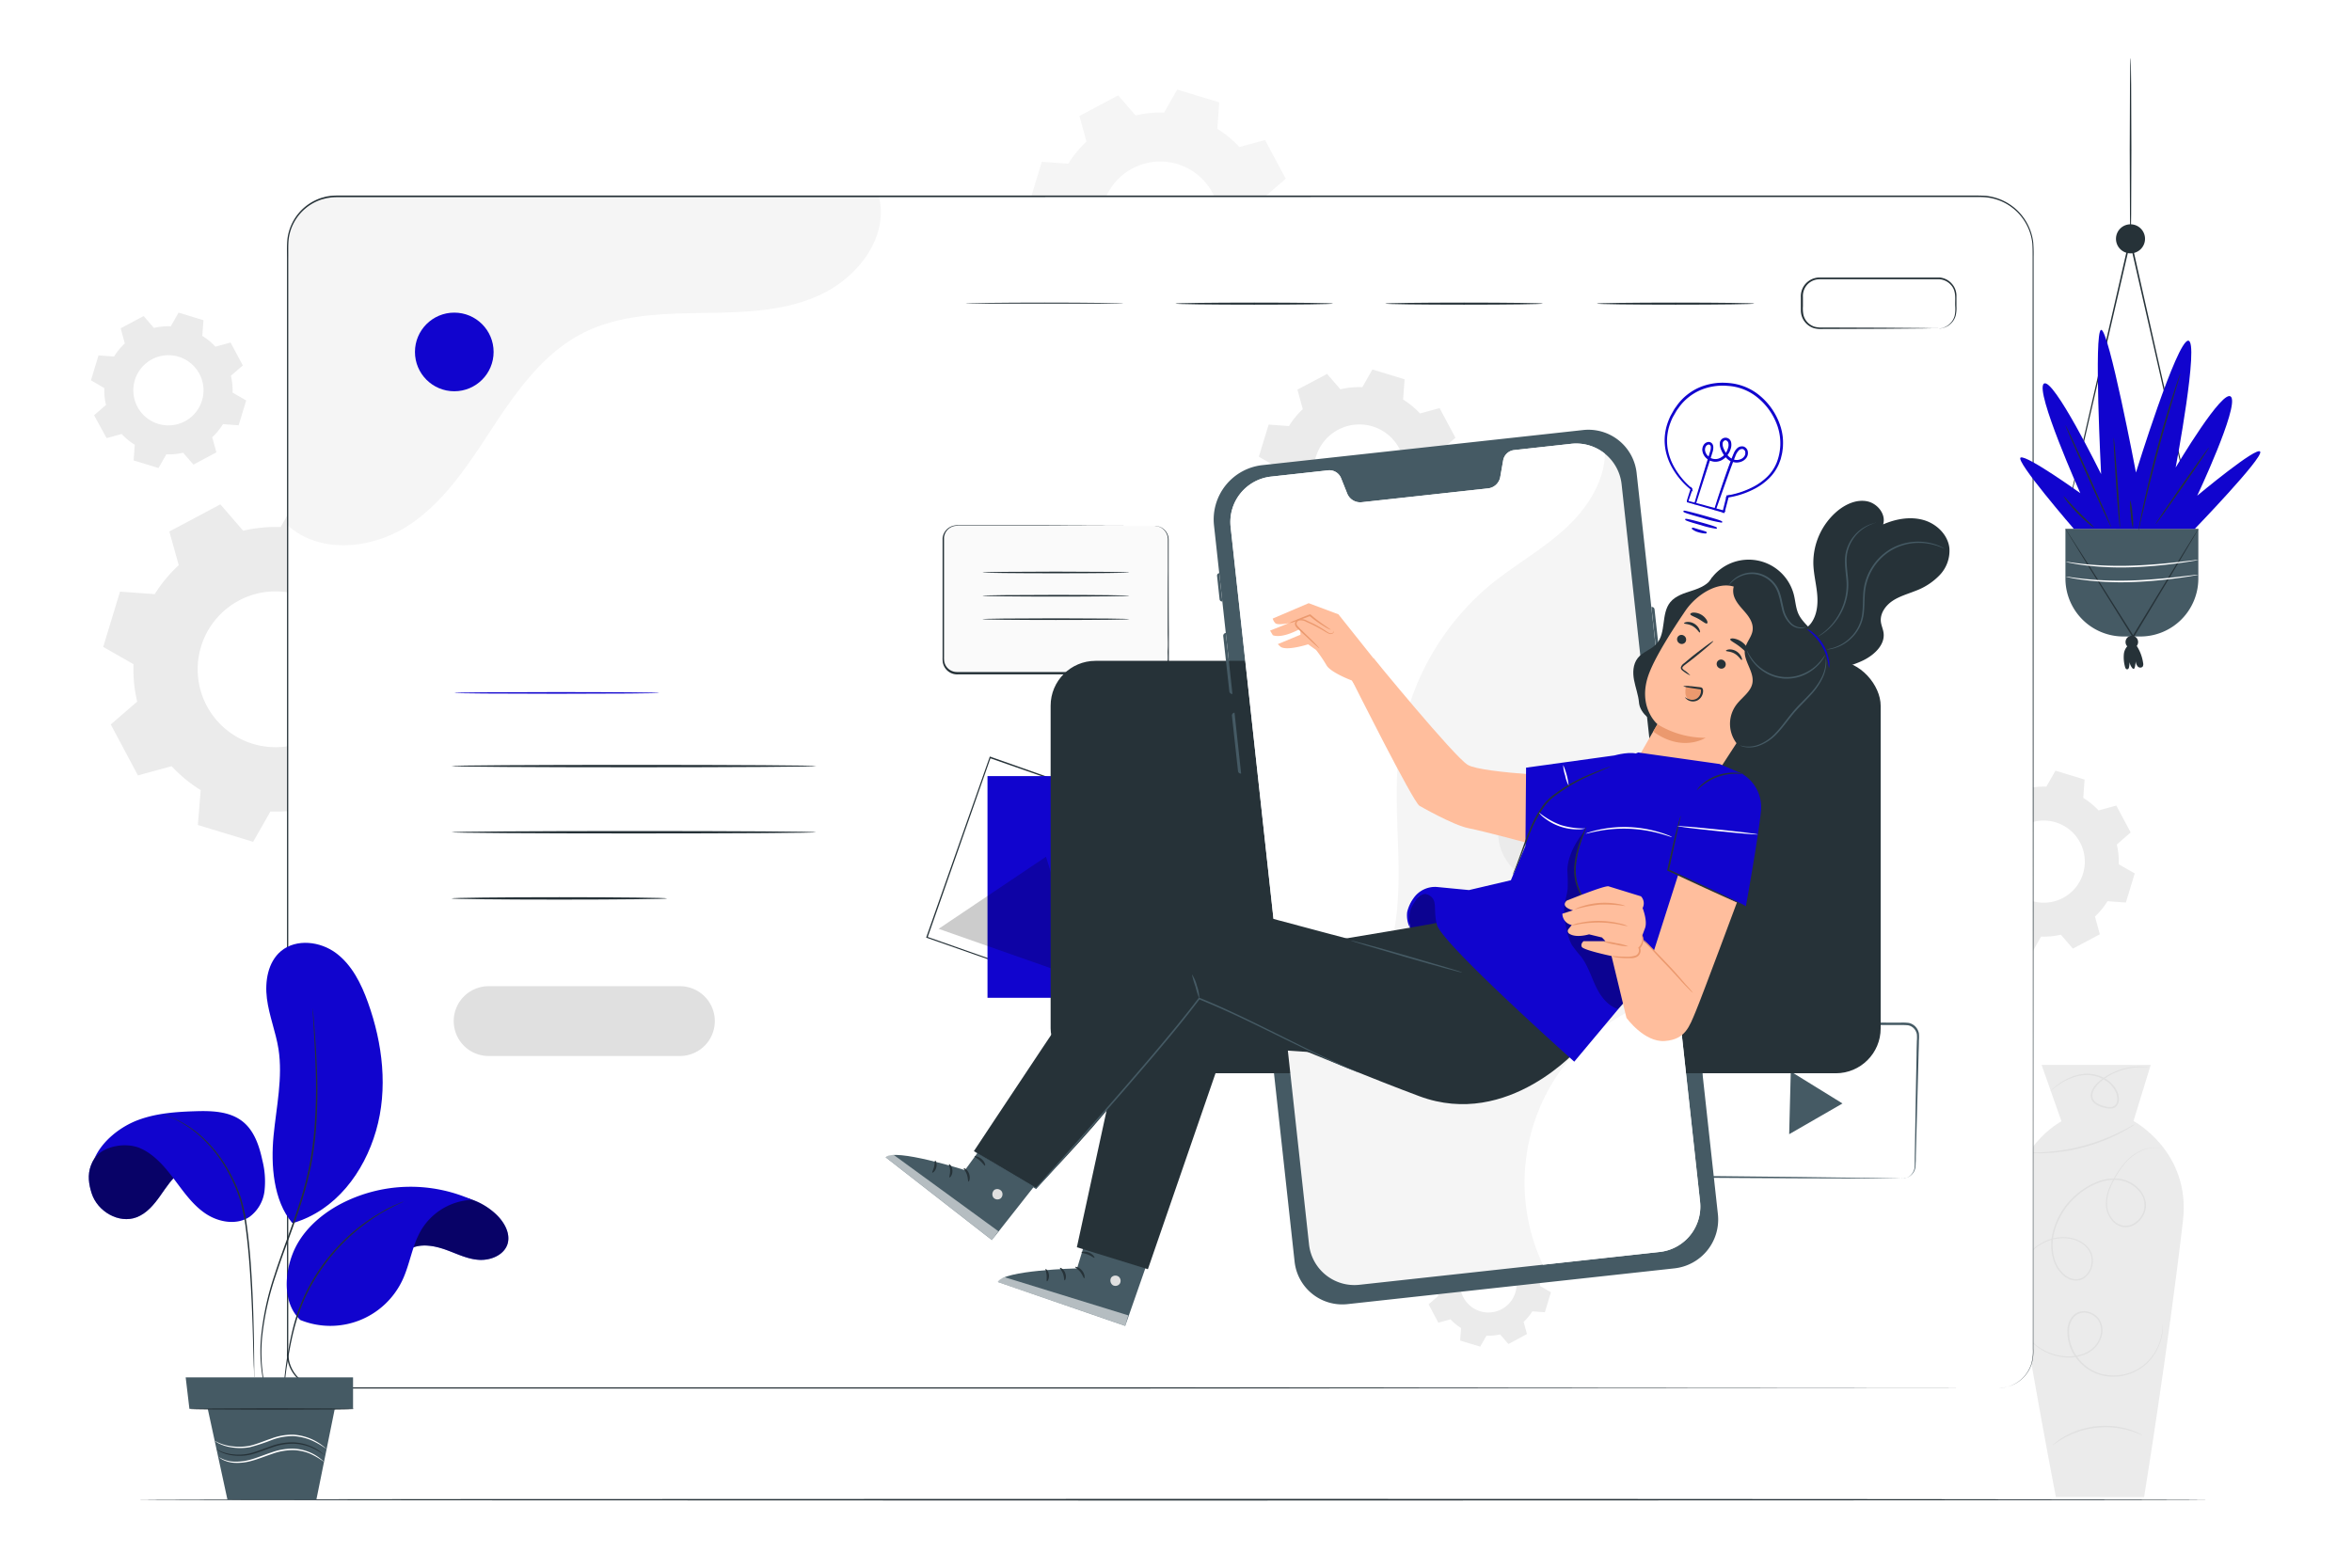<svg xmlns="http://www.w3.org/2000/svg" xmlns:xlink="http://www.w3.org/1999/xlink" xmlns:svgjs="http://svgjs.com/svgjs" class="animated" id="freepik_stories-landing-page" viewBox="0 0 750 500"><style>svg#freepik_stories-landing-page:not(.animated) .animable {opacity: 0;}svg#freepik_stories-landing-page.animated #freepik--background-complete--inject-17 {animation: 6s Infinite linear floating;animation-delay: 0s;}svg#freepik_stories-landing-page.animated #freepik--landing-page--inject-17 {animation: 6s Infinite linear floating;animation-delay: 0s;}svg#freepik_stories-landing-page.animated #freepik--Device--inject-17 {animation: 3s Infinite linear floating;animation-delay: 0s;}svg#freepik_stories-landing-page.animated #freepik--Character--inject-17 {animation: 1.5s Infinite linear floating;animation-delay: 0s;} @keyframes floating { 0% { opacity: 1; transform: translateY(0px); } 50% { transform: translateY(-10px); } 100% { opacity: 1; transform: translateY(0px); } }</style><g id="freepik--background-complete--inject-17" class="animable" style="transform-origin: 362.672px 253.03px;"><path d="M655.57 477.45s-14.43-74.71-14.46-90.08c0-21.27 16.24-29.74 16.24-29.74l-6.33-18h34.8l-5.49 17.91s18.32 9.72 15.77 31.78c-4.78 41.25-12.4 88.17-12.4 88.17z" style="fill: rgb(235, 235, 235); transform-origin: 668.727px 408.56px;" id="elahygbct1z4" class="animable"/><path d="M688.76 366.1a1.87 1.87.0 01-.39.0 10.46 10.46.0 00-1.14-.05A10.94 10.94.0 00683 367a14.87 14.87.0 00-5.42 4.14 25.61 25.61.0 00-2.49 3.51 29.82 29.82.0 00-2.19 4.3 12.8 12.8.0 00-1 5.13 7.93 7.93.0 002.06 5.13 5.6 5.6.0 002.46 1.54 4.87 4.87.0 003-.08 7 7 0 004.17-4.5 6.76 6.76.0 00-1.46-6.25 10.14 10.14.0 00-6-3.45 13.53 13.53.0 00-7.19.86 22.34 22.34.0 00-6.46 3.94 22.8 22.8.0 00-7.61 12.61 15.66 15.66.0 00.14 7.05 10.32 10.32.0 003.43 5.68 5.9 5.9.0 002.88 1.33 4.43 4.43.0 003-.59 6.12 6.12.0 002.66-5.1 6.3 6.3.0 00-.56-2.77 6.91 6.91.0 00-1.66-2.19 9.76 9.76.0 00-4.69-2.18 13.44 13.44.0 00-8.78 1.52 15.84 15.84.0 00-5.17 4.45 14.79 14.79.0 00-2.09 3.81c-.35.94-.46 1.46-.49 1.45a8.83 8.83.0 01.39-1.48 14.31 14.31.0 012-3.89 15.92 15.92.0 015.2-4.59 13.73 13.73.0 019-1.62A10.07 10.07.0 01665 397a7.38 7.38.0 011.77 2.31 6.89 6.89.0 01-2.23 8.41 4.81 4.81.0 01-3.26.66 6.31 6.31.0 01-3.11-1.41 10.8 10.8.0 01-3.6-5.93 16.25 16.25.0 01-.16-7.25 23.18 23.18.0 017.76-12.89 22.8 22.8.0 016.61-4 14.18 14.18.0 017.46-.89 10.65 10.65.0 016.25 3.64 8.32 8.32.0 011.62 3.19 6.37 6.37.0 01-.09 3.49 7.42 7.42.0 01-4.47 4.79 5.32 5.32.0 01-3.23.07 6 6 0 01-2.64-1.67 8.37 8.37.0 01-2.15-5.4 13.33 13.33.0 011.07-5.27 30.43 30.43.0 012.25-4.34 25.1 25.1.0 012.55-3.52 14.86 14.86.0 015.55-4.14 10.64 10.64.0 014.31-.85A6.8 6.8.0 01688.76 366.1z" style="fill: rgb(224, 224, 224); transform-origin: 666.15px 387.215px;" id="el26eu748xqs3" class="animable"/><path d="M689.66 422.54a12.69 12.69.0 01-.32 3.8 16.4 16.4.0 01-1.53 4.21 15.78 15.78.0 01-3.64 4.69 15.11 15.11.0 01-6.37 3.35 15.54 15.54.0 01-8.25-.12 14.43 14.43.0 01-7.42-5.24 13.8 13.8.0 01-2.85-9.3 6.85 6.85.0 012.05-4.58 5 5 0 014.75-.94 5.92 5.92.0 013.68 2.94 6.71 6.71.0 01.48 4.5 8.45 8.45.0 01-2 3.82 9.82 9.82.0 01-3.34 2.3 14.11 14.11.0 01-7.13.9 17.12 17.12.0 01-9.37-4.3 12.47 12.47.0 01-2.46-2.91s.06.0.17.18l.46.57a17.27 17.27.0 002 2 17 17 0 003.68 2.45 16.76 16.76.0 005.6 1.64 13.64 13.64.0 006.93-.92 9.4 9.4.0 003.17-2.22 7.9 7.9.0 001.87-3.62 6.25 6.25.0 00-.46-4.18 5.46 5.46.0 00-3.38-2.69 4.51 4.51.0 00-4.29.84 6.42 6.42.0 00-1.89 4.26 13.44 13.44.0 002.75 9 14 14 0 007.17 5.09 15.28 15.28.0 008 .16 15 15 0 006.24-3.21 16.17 16.17.0 003.63-4.56 16.42 16.42.0 001.58-4.13 18 18 0 00.44-2.77v-.73A.79.79.0 01689.66 422.54z" style="fill: rgb(224, 224, 224); transform-origin: 667.814px 428.63px;" id="elk2ra189t9o8" class="animable"/><path d="M683.18 457.75c0 .1-1.56-.72-4.2-1.48a18.71 18.71.0 00-2.17-.52 25.63 25.63.0 00-2.54-.39 27.82 27.82.0 00-11.6 1.29c-.85.32-1.67.59-2.4.94a20.73 20.73.0 00-2 1c-2.41 1.32-3.7 2.45-3.77 2.37a5.34 5.34.0 01.89-.81 10.28 10.28.0 011.13-.86 18 18 0 011.57-1 19.62 19.62.0 012-1.06c.73-.37 1.56-.66 2.42-1a28.75 28.75.0 015.82-1.33 29.08 29.08.0 016 0 25.39 25.39.0 012.57.44 21.08 21.08.0 012.2.59 15.66 15.66.0 011.75.64 10.24 10.24.0 011.29.58A6.2 6.2.0 01683.18 457.75z" style="fill: rgb(224, 224, 224); transform-origin: 668.84px 457.854px;" id="elm54rm37l97m" class="animable"/><path d="M680.75 358.57a7.8 7.8.0 01-1.15.81c-.76.5-1.89 1.16-3.32 1.92A57 57 0 01652 367.8c-1.62.06-2.93.05-3.83.0a8.54 8.54.0 01-1.4-.12 7.1 7.1.0 011.4-.08c.9.0 2.2-.05 3.81-.15a63.05 63.05.0 0024.1-6.47c1.44-.71 2.6-1.32 3.38-1.77A7.09 7.09.0 01680.75 358.57z" style="fill: rgb(224, 224, 224); transform-origin: 663.76px 363.206px;" id="el3qlgclflia8" class="animable"/><path d="M685.13 340.44c0 .05-.86-.08-2.4-.08a20.58 20.58.0 00-6.4 1.05 21 21 0 00-4.07 1.85 20.38 20.38.0 00-2 1.42 10.37 10.37.0 00-1.87 1.82 5.45 5.45.0 00-1.15 2.41 2.74 2.74.0 00.81 2.46 5.81 5.81.0 002.57 1.3 6.43 6.43.0 002.95.34 2.22 2.22.0 001.58-2.11 5.16 5.16.0 00-.58-2.8 8.87 8.87.0 00-3.88-3.9 11.23 11.23.0 00-4.87-1.32 13.56 13.56.0 00-4.4.65 20.36 20.36.0 00-5.73 3c-.62.46-1.08.84-1.4 1.1a2.76 2.76.0 01-.49.37s.13-.17.43-.45.74-.68 1.34-1.17a19.09 19.09.0 015.74-3.2 13.35 13.35.0 014.52-.73 11.45 11.45.0 015.08 1.33 9.26 9.26.0 014.1 4.09 5.7 5.7.0 01.64 3.06 3.45 3.45.0 01-.55 1.58 2.44 2.44.0 01-1.41 1 6.79 6.79.0 01-3.2-.35 6.36 6.36.0 01-2.79-1.43 3.24 3.24.0 01-.93-2.89 5.9 5.9.0 011.26-2.61 10.21 10.21.0 012-1.88 18.24 18.24.0 012.11-1.43 20.54 20.54.0 014.18-1.84 19.52 19.52.0 016.51-.9 17.31 17.31.0 011.78.15z" style="fill: rgb(224, 224, 224); transform-origin: 669.465px 346.869px;" id="elcvrauzwh37r" class="animable"/><path d="M49.32 189.53A45.06 45.06.0 0157 180.26l-3-10.74 16.26-8.67 7.28 8.42a45.34 45.34.0 0111.95-1.17L95 158.44l17.62 5.36-.81 11.1a45.12 45.12.0 019.28 7.63l10.73-2.94 8.67 16.25-8.42 7.28a44.93 44.93.0 011.17 11.95l9.67 5.51-5.36 17.62-11.1-.81a45.12 45.12.0 01-7.63 9.28l2.94 10.74-16.25 8.66-7.28-8.42a45 45 0 01-12 1.17l-5.51 9.67-17.63-5.36L64 252a44.79 44.79.0 01-9.27-7.63l-10.74 2.94-8.67-16.25 8.42-7.28a45.39 45.39.0 01-1.17-11.95l-9.66-5.51 5.36-17.63 11.1.81zm14.79 16.7a24.85 24.85.0 1031-16.54 24.84 24.84.0 00-31 16.54z" style="fill: rgb(235, 235, 235); transform-origin: 87.91px 213.465px;" id="el1ibdnk9o8gm" class="animable"/><path d="M36.37 113.71a20.34 20.34.0 013.43-4.17l-1.32-4.84 7.32-3.9 3.28 3.79a20.53 20.53.0 015.38-.53l2.48-4.35 7.94 2.42-.37 5a20.5 20.5.0 014.18 3.44l4.83-1.32 3.91 7.31-3.8 3.28a20.11 20.11.0 01.53 5.38l4.35 2.49-2.41 7.93-5-.36a20.34 20.34.0 01-3.43 4.17L69 144.28l-7.32 3.9-3.28-3.79a20.53 20.53.0 01-5.38.53l-2.48 4.35-7.93-2.42.36-5a20.5 20.5.0 01-4.18-3.44L34 139.75 30 132.43l3.8-3.28a20.11 20.11.0 01-.53-5.38L29 121.29l2.41-7.94 5 .36zM43 121.23a11.19 11.19.0 1014-7.44 11.18 11.18.0 00-14 7.44z" style="fill: rgb(235, 235, 235); transform-origin: 53.755px 124.49px;" id="elpwh0045tvb" class="animable"/><path d="M631.38 262.19a23.45 23.45.0 014-4.88l-1.55-5.67 8.56-4.57 3.84 4.45a23.66 23.66.0 016.3-.62l2.91-5.1 9.29 2.83-.43 5.85a23.57 23.57.0 014.89 4l5.66-1.55 4.57 8.57L675 269.36a23.62 23.62.0 01.62 6.3l5.1 2.9-2.83 9.29-5.85-.42a24.1 24.1.0 01-4 4.89l1.55 5.66L661 302.55l-3.84-4.44a23.66 23.66.0 01-6.3.61l-2.91 5.1L638.66 301l.43-5.85a23.77 23.77.0 01-4.89-4l-5.66 1.55L624 284.1l4.44-3.84a24 24 0 01-.62-6.29l-5.09-2.91 2.82-9.29 5.86.42zm7.79 8.81a13.1 13.1.0 1016.35-8.72A13.1 13.1.0 00639.17 271z" style="fill: rgb(235, 235, 235); transform-origin: 651.725px 274.81px;" id="el1tbdmfkbrzy" class="animable"/><path d="M340.65 52.21a34.12 34.12.0 015.8-7.05L344.21 37l12.36-6.59 5.54 6.41a34 34 0 019.08-.9l4.2-7.35 13.4 4.08-.62 8.44a34.18 34.18.0 017.05 5.8l8.17-2.23L410 57l-6.4 5.53a34.45 34.45.0 01.89 9.09l7.35 4.19-4.08 13.4-8.44-.61a34.45 34.45.0 01-5.8 7l2.24 8.17-12.36 6.59L377.84 104a34.45 34.45.0 01-9.09.89l-4.19 7.35-13.4-4.07.61-8.44a34.17 34.17.0 01-7-5.81l-8.16 2.24L330 83.81l6.4-5.54a34.37 34.37.0 01-.89-9.08L328.13 65l4.08-13.4 8.44.61zm11.25 12.7a18.89 18.89.0 1023.57-12.58A18.9 18.9.0 00351.9 64.91z" style="fill: rgb(245, 245, 245); transform-origin: 369.985px 70.405px;" id="elvhqoaze2g9" class="animable"/></g><g id="freepik--Floor--inject-17" class="animable" style="transform-origin: 374px 478.32px;"><path d="M704.44 478.32c0 .15-148 .26-330.42.26s-330.46-.11-330.46-.26 147.93-.26 330.46-.26S704.44 478.18 704.44 478.32z" style="fill: rgb(38, 50, 56); transform-origin: 374px 478.32px;" id="elzzf4sd23f7h" class="animable"/></g><g id="freepik--landing-page--inject-17" class="animable" style="transform-origin: 369.987px 252.606px;"><rect x="91.7" y="62.62" width="556.59" height="380.11" rx="11.97" style="fill: rgb(255, 255, 255); transform-origin: 369.995px 252.675px;" id="elckgh2c4kmwu" class="animable"/><path d="M525.73 259a27 27 0 014.6-5.59l-1.77-6.47 9.79-5.23 4.39 5.08a27.05 27.05.0 017.21-.71l3.32-5.82 10.62 3.23-.49 6.69a26.78 26.78.0 015.59 4.6l6.48-1.78 5.22 9.8-5.07 4.39a27.43 27.43.0 01.7 7.2l5.83 3.33-3.23 10.62-6.69-.49a27.42 27.42.0 01-4.6 5.59l1.77 6.47-9.8 5.23-4.39-5.08a27 27 0 01-7.2.71l-3.32 5.83-10.62-3.24.48-6.69a27 27 0 01-5.59-4.6l-6.47 1.78-5.23-9.8 5.08-4.39a27 27 0 01-.7-7.2l-5.83-3.32L519 258.51l6.69.49zm8.92 10.07a15 15 0 1018.69-10A15 15 0 00534.65 269.07z" style="fill: rgb(235, 235, 235); transform-origin: 548.98px 273.43px;" id="elffchxb9mv1d" class="animable"/><path d="M411 135.91a26.05 26.05.0 014.43-5.4l-1.71-6.25 9.46-5 4.24 4.9a26 26 0 017-.68l3.21-5.63 10.26 3.12-.47 6.46a26.36 26.36.0 015.39 4.44l6.25-1.71 5.05 9.46-4.91 4.23a26.51 26.51.0 01.69 7L465.5 154l-3.12 10.25-6.46-.47a26 26 0 01-4.44 5.4l1.71 6.25-9.45 5-4.24-4.9a26 26 0 01-7 .68l-3.2 5.63-10.26-3.12.47-6.46a26.69 26.69.0 01-5.4-4.44l-6.24 1.71-5.05-9.46 4.9-4.24a26.38 26.38.0 01-.68-6.95l-5.63-3.21 3.13-10.25 6.46.47zm8.6 9.71A14.46 14.46.0 10437.69 136 14.47 14.47.0 00419.64 145.62z" style="fill: rgb(235, 235, 235); transform-origin: 433.455px 149.845px;" id="elcygzc4i4lx6" class="animable"/><path d="M366.06 224.09a16.66 16.66.0 012.76-3.36l-1.06-3.89 5.89-3.14 2.64 3.05a16 16 0 014.33-.42l2-3.51 6.38 2-.29 4a16.33 16.33.0 013.36 2.76l3.89-1.06 3.15 5.89L396.05 229a16.42 16.42.0 01.43 4.33l3.5 2L398 241.73l-4-.29a16.7 16.7.0 01-2.77 3.36l1.07 3.89-5.89 3.14-2.64-3.05a16.09 16.09.0 01-4.33.42l-2 3.51-6.39-1.94.29-4A16.33 16.33.0 01368 244L364.11 245 361 239.15l3-2.64a16 16 0 01-.42-4.33l-3.51-2 2-6.39 4 .29zm5.36 6a9 9 0 1011.24-6A9 9 0 00371.42 230.14z" style="fill: rgb(235, 235, 235); transform-origin: 380.025px 232.765px;" id="elqag6czl9xd" class="animable"/><path d="M460.64 400.91a16.37 16.37.0 012.77-3.36l-1.07-3.89 5.89-3.14 2.64 3.05a16 16 0 014.33-.42l2-3.51 6.38 1.95-.29 4a16.11 16.11.0 013.36 2.77l3.89-1.07 3.15 5.89-3.06 2.64a16.46 16.46.0 01.43 4.33l3.5 2-1.94 6.38-4-.29a16.37 16.37.0 01-2.77 3.36l1.07 3.89L481 428.66l-2.64-3.06A16.46 16.46.0 01474 426l-2 3.5-6.39-1.94.29-4a16.37 16.37.0 01-3.36-2.77l-3.89 1.07L455.55 416l3.05-2.64a16.5 16.5.0 01-.42-4.33l-3.51-2 1.95-6.39 4 .29zM466 407a9 9 0 1011.24-6A9 9 0 00466 407z" style="fill: rgb(235, 235, 235); transform-origin: 474.615px 409.57px;" id="el4epu73kidsl" class="animable"/><g id="elrq1ky072vnh"><rect x="311.11" y="244.87" width="60.8" height="76.05" style="fill: rgb(255, 255, 255); transform-origin: 341.51px 282.895px; transform: rotate(-70.65deg);" class="animable" id="elc6n95pjy6ho"/></g><path d="M387.46 266.81a3.34 3.34.0 01-.35-.11l-1-.34L382.19 265l-14.71-5.11-51.84-18.1.25-.12-20.12 57.37h0l-.14-.28L367.38 324l-.24.11c6.11-17.26 11.16-31.57 14.7-41.58L386 270.93c.48-1.33.84-2.36 1.1-3.06s.39-1.06.39-1.06-.11.35-.34 1l-1.05 3-4 11.6c-3.51 10.05-8.52 24.42-14.56 41.75l-.06.17-.18-.06-71.76-25.16-.21-.07.07-.21h0c7.28-20.71 14.16-40.29 20.17-57.36l.06-.18.19.06 51.9 18.33L382.3 265l3.85 1.38 1 .36z" style="fill: rgb(38, 50, 56); transform-origin: 341.41px 282.81px;" id="elal1zb8vyud" class="animable"/><g id="el9wuldgitvg"><rect x="314.89" y="247.53" width="53.15" height="70.71" style="fill: #1104CE; transform-origin: 341.465px 282.885px; transform: rotate(-70.65deg);" class="animable" id="el5khhjtfyzfa"/></g><g id="ell43xztes9z9"><g style="opacity: 0.2; transform-origin: 332.66px 296.46px;" class="animable" id="elogdau0bzumh"><polygon points="299.3 296.24 333.55 273.25 341.13 297.82 354.58 290.84 366.02 319.67 299.3 296.24" id="el265u858mq9yh" class="animable" style="transform-origin: 332.66px 296.46px;"/></g></g><g id="elcl4dhondy6n"><g style="opacity: 0.2; transform-origin: 350.194px 274.815px;" class="animable" id="elqq5y9jwfu48"><path d="M355.45 276.66a5.57 5.57.0 11-3.41-7.1A5.57 5.57.0 01355.45 276.66z" id="elzundicyktrn" class="animable" style="transform-origin: 350.194px 274.815px;"/></g></g><path d="M606.71 375.89a4.32 4.32.0 002.16-.73 4.11 4.11.0 001.54-2.23 6.47 6.47.0 00.16-1.76c0-.65.0-1.33.0-2.06.1-5.85.24-14.25.42-24.61.05-2.6.11-5.32.16-8.16.0-1.41.06-2.86.09-4.33a12.79 12.79.0 000-2.16 3.69 3.69.0 00-.94-1.84 3.49 3.49.0 00-1.83-1 18.56 18.56.0 00-2.28-.08h-4.81l-10-.06-44.7-.33a3.63 3.63.0 00-3.57 3.32c0 1.95-.1 3.88-.15 5.8-.09 3.86-.17 7.67-.26 11.41-.17 7.47-.34 14.68-.5 21.55l-.06 2.56a3.9 3.9.0 00.52 2.24 3.51 3.51.0 001.7 1.44 6 6 0 002.31.25l9.47.1 17 .18 24.61.32 6.69.12 1.74.05h.59a2.44 2.44.0 01-.59.0h-1.74-6.69l-24.62-.07-17-.09-9.47-.06a6.49 6.49.0 01-2.54-.29 4.09 4.09.0 01-2-1.72 4.52 4.52.0 01-.64-2.6l.06-2.56c.14-6.87.3-14.08.46-21.56q.12-5.61.24-11.4c.05-1.94.1-3.9.15-5.86a4.41 4.41.0 014.33-4l44.71.39 10 .09h4.81a16.59 16.59.0 012.41.1 4.1 4.1.0 012.15 1.19 4.34 4.34.0 011.1 2.16 12.69 12.69.0 010 2.29c0 1.47-.08 2.92-.11 4.34q-.1 4.25-.21 8.15c-.28 10.36-.51 18.76-.67 24.61.0.72.0 1.41-.06 2.05a6.64 6.64.0 01-.2 1.82 4.21 4.21.0 01-1.68 2.29 3.84 3.84.0 01-1.64.61A2.3 2.3.0 01606.71 375.89z" style="fill: rgb(69, 90, 100); transform-origin: 576.712px 350.784px;" id="elt2fia351kmk" class="animable"/><polygon points="579.29 346.85 587.53 351.94 579.03 356.84 570.53 361.74 570.78 351.74 571.04 341.75 579.29 346.85" style="fill: rgb(69, 90, 100); transform-origin: 579.03px 351.745px;" id="elz224qtbts3o" class="animable"/><path d="M538.1 160a.87.87.0 01.21.0l.59.16 2.28.61 8.51 2.3-.14.08c.38-1.47.79-3.12 1.24-4.89v-.08h.09a27.21 27.21.0 008.65-2.94 19.28 19.28.0 004.13-3.06 13.65 13.65.0 003.06-4.5 17.07 17.07.0 00.44-11.59 20.5 20.5.0 00-7.37-10.19 16.78 16.78.0 00-8.91-3.17 18.46 18.46.0 00-8.92 1.45 16.7 16.7.0 00-6.6 5.25c-.38.57-.82 1.09-1.15 1.67l-1 1.74a21 21 0 00-1.35 3.57 18.12 18.12.0 00-.53 3.58 16.91 16.91.0 00.26 3.38 18.33 18.33.0 002.1 5.7 24.47 24.47.0 005.73 6.82c-.44 1.3-.79 2.29-1 3-.12.32-.2.58-.27.76s-.1.26-.1.27a1.17 1.17.0 01.07-.25c.06-.19.13-.44.23-.76.23-.7.55-1.71 1-3v.07a24.06 24.06.0 01-5.85-6.81 18.46 18.46.0 01-2.17-5.76 16.1 16.1.0 01-.27-3.44 17.27 17.27.0 01.52-3.64 19.81 19.81.0 011.35-3.64l1-1.77c.33-.59.78-1.12 1.17-1.7a17.08 17.08.0 016.72-5.38 19 19 0 019.09-1.49 17.27 17.27.0 019.1 3.24A20.72 20.72.0 01567.52 136a16.83 16.83.0 01.8 6.1 10.58 10.58.0 01-.14 1.49 9.9 9.9.0 01-.26 1.46c-.11.48-.22 1-.35 1.43l-.51 1.36a14.21 14.21.0 01-3.15 4.59 19.45 19.45.0 01-4.21 3.09 27.38 27.38.0 01-8.77 2.93l.11-.09-1.27 4.88v.1h-.11l-8.54-2.44-2.24-.65-.57-.17z" style="fill: #1104CE; transform-origin: 549.699px 142.813px;" id="el76qt0njpmpk" class="animable"/><path d="M549.16 163.67l.07-.24-11-3.17h-.08-.06l-.13-.11a.13.13.0 01-.06-.07.2.2.0 010-.11v-.16a1.31 1.31.0 000-.15l1.13-3.59a24.27 24.27.0 01-5.74-6.74 18.74 18.74.0 01-2.19-5.84 16.8 16.8.0 01-.28-3.5 18.32 18.32.0 01.52-3.69 21.13 21.13.0 011.37-3.69l1-1.78a9.58 9.58.0 01.76-1.12l.42-.6a17.37 17.37.0 016.83-5.47 19 19 0 019.21-1.5 17.58 17.58.0 019.23 3.27 21 21 0 017.58 10.52 17 17 0 01.81 6.18 7.83 7.83.0 01-.1 1.18l-.06.48a8.91 8.91.0 01-.25 1.35l-.11.48c-.08.32-.15.63-.24.94l-.52 1.39a14.42 14.42.0 01-3.21 4.68 19.3 19.3.0 01-4.26 3.13 27.46 27.46.0 01-8.6 2.92l-1.12 4.3.23.06-.29.17-.13.47-.45-.14zm-10.72-3.89 2.81.74 8.15 2.22 1-4-.28.05.35-.31.13-.53h.25.32l.31-.27-.06.22a27.25 27.25.0 008-2.81 19 19 0 004.08-3 13.57 13.57.0 003-4.42 17 17 0 00.42-11.41 20.21 20.21.0 00-7.27-10.07 16.49 16.49.0 00-8.79-3.12 18.14 18.14.0 00-8.8 1.43 16.6 16.6.0 00-6.5 5.17c-.13.2-.28.4-.42.59a9.8 9.8.0 00-.71 1.06l-1 1.73a19.91 19.91.0 00-1.33 3.52 18 18 0 00-.52 3.52 16.54 16.54.0 00.26 3.33 17.92 17.92.0 002.07 5.62 24 24 0 005.31 6.44l.1-.3.16.52.1.08.14.12-.07.33.18.56-.3-.23-1.14 3.31z" style="fill: #1104CE; transform-origin: 549.695px 142.869px;" id="eljxvesglvu4" class="animable"/><path d="M548.93 166.44a50 50 0 01-6-1.48 50.45 50.45.0 01-5.89-1.83 104.55 104.55.0 0111.88 3.31z" style="fill: #1104CE; transform-origin: 542.985px 164.785px;" id="elb0lv4bos45r" class="animable"/><path d="M548.93 166.68a39.24 39.24.0 01-6.06-1.48c-6.18-1.72-6.14-1.86-6.06-2.14s.08-.3 2.08.19c1.13.28 2.63.67 4.22 1.12 6.18 1.72 6.14 1.86 6.06 2.14v.09l-.09.06A.22.22.0 01548.93 166.68z" style="fill: #1104CE; transform-origin: 542.99px 164.774px;" id="elpgntbv2oazs" class="animable"/><path d="M543.83 169.86a5.09 5.09.0 01-2.17-.34 4.93 4.93.0 01-2-1 10 10 0 012.09.6A9.69 9.69.0 01543.83 169.86z" style="fill: #1104CE; transform-origin: 541.745px 169.195px;" id="el6qcoqq8z837" class="animable"/><path d="M543.61 170.14a8.29 8.29.0 01-2-.38 5.42 5.42.0 01-2.14-1.08v-.11l.05-.12c.12-.26.32-.2 1.43.17l1 .3 1 .29c1.11.34 1.32.4 1.27.68v.12l-.11.07A.61.61.0 01543.61 170.14z" style="fill: #1104CE; transform-origin: 541.848px 169.23px;" id="eluk0rdusvsu" class="animable"/><path d="M540.52 160.63a.76.76.0 010-.2c0-.15.1-.34.16-.57.16-.53.38-1.27.65-2.2l2.46-8.07c.52-1.71 1.1-3.57 1.71-5.57a3.87 3.87.0 00.21-1.51 1 1 0 00-.85-1 1.46 1.46.0 00-1.22.78 2.26 2.26.0 00-.23 1.56 3.64 3.64.0 005.6 2.13 5.46 5.46.0 002.22-2.95 3.31 3.31.0 00.13-1.86 1.33 1.33.0 00-1.28-1 1.34 1.34.0 00-1.09 1.23 3.63 3.63.0 00.37 1.84 6.76 6.76.0 002.25 3 3.73 3.73.0 001.66.69 3.6 3.6.0 001.75-.22 2.81 2.81.0 001.34-1 2 2 0 00.34-1.57 1.37 1.37.0 00-1-1.12 1.68 1.68.0 00-1.43.39 7.22 7.22.0 00-1.54 2.73c-.78 1.94-1.44 3.77-2.05 5.44-1.18 3.34-2.13 6-2.8 7.95-.33.92-.58 1.65-.77 2.17-.08.23-.15.41-.2.56s-.08.19-.09.18a1.47 1.47.0 01.05-.2c0-.14.1-.33.17-.57l.7-2.18c.62-1.89 1.52-4.63 2.69-8 .6-1.68 1.25-3.52 2-5.48.21-.48.4-1 .63-1.47a4 4 0 011-1.39 2 2 0 011.72-.47 1.75 1.75.0 011.21 1.38 2.45 2.45.0 01-.39 1.84 3.24 3.24.0 01-1.5 1.16 4 4 0 01-1.93.24 4.16 4.16.0 01-1.82-.74 7.19 7.19.0 01-2.38-3.16 4.1 4.1.0 01-.4-2 1.56 1.56.0 013.1-.26 3.67 3.67.0 01-.13 2.08 5.86 5.86.0 01-2.39 3.15 4 4 0 01-3.76.4 3.94 3.94.0 01-2.36-2.77 2.51 2.51.0 01.28-1.8 1.76 1.76.0 011.52-.94 1.24 1.24.0 01.83.44 1.6 1.6.0 01.31.84 4.27 4.27.0 01-.23 1.64c-.63 2-1.21 3.85-1.75 5.55-1.08 3.37-2 6.11-2.57 8-.3.93-.54 1.65-.72 2.18l-.19.56A.79.79.0 01540.52 160.63z" style="fill: #1104CE; transform-origin: 548.771px 151.135px;" id="elpam3xadl5mh" class="animable"/><path d="M546.93 162.67h-.09c-.24-.08-.18-.3-.12-.5l.87-2.77c.59-1.81 1.51-4.6 2.7-8 .5-1.43 1-2.84 1.56-4.3a6.32 6.32.0 01-.56-.33 5.92 5.92.0 01-1-.93 5.82 5.82.0 01-.89.7 4.26 4.26.0 01-4 .41l-.15-.06-4.39 13.65c-.07.2-.15.43-.4.35s-.17-.3-.12-.5l.81-2.78 3.4-11.13a4 4 0 01-1.66-2.48 2.78 2.78.0 01.32-2 2 2 0 011.75-1.05 1.46 1.46.0 011 .53 1.79 1.79.0 01.37 1 4.53 4.53.0 01-.24 1.73l-.58 1.85.22.11a3.4 3.4.0 003.2-.36 4.59 4.59.0 00.82-.65 9.1 9.1.0 01-.9-1.67 4.36 4.36.0 01-.42-2.16A1.81 1.81.0 01552 141a4 4 0 01-.14 2.21 6.08 6.08.0 01-1 1.94 5.45 5.45.0 00.94.87c.12.08.24.16.37.23.05-.12.09-.24.14-.37l.16-.38c.15-.37.3-.74.47-1.11a4.35 4.35.0 011.06-1.48 2.24 2.24.0 011.94-.51 2 2 0 011.39 1.58 2.64 2.64.0 01-.42 2 3.42 3.42.0 01-1.62 1.25 4.06 4.06.0 01-2 .26 5.42 5.42.0 01-.65-.14c-.59 1.54-1.13 3-1.57 4.25l-3.78 10.67C547.17 162.48 547.1 162.67 546.93 162.67zm6-16.09a2.51 2.51.0 00.44.1 3.28 3.28.0 001.62-.2 2.53 2.53.0 001.23-.94 1.81 1.81.0 00.31-1.37 1.14 1.14.0 00-.77-.94 1.47 1.47.0 00-1.21.34 5.08 5.08.0 00-1.21 2c-.09.21-.17.42-.26.62zm-8.07-4.81a1.27 1.27.0 00-.93.67 2 2 0 00-.2 1.39 3.08 3.08.0 001.1 1.76l.5-1.64a3.69 3.69.0 00.2-1.41.74.74.0 00-.62-.76zm5.37-1.36h-.06a1.1 1.1.0 00-.86 1 3.44 3.44.0 00.35 1.72 8.83 8.83.0 00.68 1.3A5.16 5.16.0 00551 143a3 3 0 00.13-1.71A1.11 1.11.0 00550.2 140.41z" style="fill: #1104CE; transform-origin: 548.832px 151.137px;" id="elay62ebtj79r" class="animable"/><path d="M547.26 168.39a33.43 33.43.0 01-4.87-1.16 35.14 35.14.0 01-4.77-1.52 67.08 67.08.0 019.64 2.68z" style="fill: #1104CE; transform-origin: 542.44px 167.05px;" id="elz7d0xx1rooo" class="animable"/><path d="M547.24 168.64a29.58 29.58.0 01-4.92-1.17c-5.06-1.41-5-1.57-4.94-1.83v-.1l.09-.06c.08.0.31-.17 5.06 1.15s4.87 1.56 4.91 1.63l.06.09-.06.21-.09.06A.3.3.0 01547.24 168.64z" style="fill: #1104CE; transform-origin: 542.434px 167.056px;" id="elzn4q1q3fv1" class="animable"/><path d="M368.22 167.75h-63a4.36 4.36.0 00-4.36 4.36v38.4a4.36 4.36.0 004.36 4.36H342l16.89 14.35V214.87h9.38a4.36 4.36.0 004.36-4.36v-38.4A4.37 4.37.0 00368.22 167.75z" style="fill: rgb(250, 250, 250); transform-origin: 336.745px 198.485px;" id="eliosyk65m83c" class="animable"/><path d="M368.22 167.75a3.53 3.53.0 011.12.12 4.34 4.34.0 012.63 1.91 4.41 4.41.0 01.69 2.32c0 .88.0 1.85.0 2.9.0 2.09.0 4.49.0 7.18.0 5.38.0 11.91.05 19.4.0 1.87.0 3.8.0 5.79.0 1 0 2 0 3a4.63 4.63.0 01-1 3A4.54 4.54.0 01368.9 215a11.48 11.48.0 01-1.65.06h-8.41l.23-.22c0 4.55.0 9.37.0 14.35v.52l-.39-.34-16.91-14.34.17.06H305.39a4.64 4.64.0 01-4.75-3.83 8.76 8.76.0 01-.07-1.6V202c0-8.13.0-16 0-23.45V173c0-.45.0-.9.0-1.38a4.58 4.58.0 012.21-3.44 4.7 4.7.0 012.64-.65h7.67 18.49l26.77.08h7.28 1.89.65-.65-1.89-7.28l-26.77.09h-18.49-7.67a4.27 4.27.0 00-2.4.59 4.1 4.1.0 00-1.65 1.87 4.32 4.32.0 00-.34 1.23c0 .42.0.88.0 1.33.0 1.82.0 3.67.0 5.54.0 7.47.0 15.32.0 23.45v7.71a9.27 9.27.0 00.07 1.51 4.08 4.08.0 001.46 2.49 4.18 4.18.0 002.78.91H342l.07.06L359 229l-.4.18c0-5 0-9.8.0-14.35v-.23h8.63a10.36 10.36.0 001.59-.05 4.1 4.1.0 002.59-1.46c1.39-1.58.83-3.82.95-5.77s0-3.92.0-5.79c0-7.49.0-14 .05-19.4.0-2.69.0-5.09.0-7.18.0-1.05.0-2 0-2.9a4.31 4.31.0 00-.64-2.25 4.24 4.24.0 00-2.53-1.91A8.94 8.94.0 00368.22 167.75z" style="fill: rgb(38, 50, 56); transform-origin: 336.636px 198.617px;" id="elviw6mkgmmf" class="animable"/><path d="M360.11 182.58c0 .14-10.48.26-23.41.26s-23.41-.12-23.41-.26 10.48-.26 23.41-.26S360.11 182.44 360.11 182.58z" style="fill: rgb(38, 50, 56); transform-origin: 336.7px 182.58px;" id="el370m0guwha7" class="animable"/><path d="M360.11 190c0 .15-10.48.27-23.41.27s-23.41-.12-23.41-.27 10.48-.26 23.41-.26S360.11 189.88 360.11 190z" style="fill: rgb(38, 50, 56); transform-origin: 336.7px 190.005px;" id="eledptvio9f4" class="animable"/><path d="M360.11 197.47c0 .14-10.48.26-23.41.26s-23.41-.12-23.41-.26 10.48-.26 23.41-.26S360.11 197.33 360.11 197.47z" style="fill: rgb(38, 50, 56); transform-origin: 336.7px 197.47px;" id="el685q4r7e8y7" class="animable"/><path d="M280.25 62.62c3.17 12.67-6.15 25.2-17.86 31s-25.28 6-38.35 6.2-26.66.51-38.28 6.47c-12.36 6.34-20.82 18.18-28.47 29.78S142 159.85 130.38 167.5s-28.42 9.38-38.68.0V77.16a14.54 14.54.0 0114.54-14.54z" style="fill: rgb(245, 245, 245); transform-origin: 186.288px 118.261px;" id="elesn1ehlly5s" class="animable"/><circle cx="144.86" cy="112.25" r="12.54" style="fill: #1104CE; transform-origin: 144.86px 112.25px;" id="elyamfmjs33tm" class="animable"/><path d="M307.93 96.84c0-.18 11.25-.33 25.14-.33s25.14.15 25.14.33" style="fill: rgb(38, 50, 56); transform-origin: 333.07px 96.675px;" id="el2il3x64xfb8" class="animable"/><path d="M425.09 96.84c0 .18-11.26.33-25.14.33s-25.14-.15-25.14-.33 11.25-.33 25.14-.33S425.09 96.66 425.09 96.84z" style="fill: rgb(38, 50, 56); transform-origin: 399.95px 96.84px;" id="elwr0q7rqe0p9" class="animable"/><path d="M492 96.84c0 .18-11.26.33-25.14.33s-25.14-.15-25.14-.33 11.25-.33 25.14-.33S492 96.66 492 96.84z" style="fill: rgb(38, 50, 56); transform-origin: 466.86px 96.84px;" id="elbvsb8r4kmoh" class="animable"/><path d="M559.44 96.84c0 .18-11.25.33-25.13.33s-25.15-.15-25.15-.33 11.26-.33 25.15-.33S559.44 96.66 559.44 96.84z" style="fill: rgb(38, 50, 56); transform-origin: 534.3px 96.84px;" id="elsrq7n3az4r" class="animable"/><path d="M618.06 104.83s.42.0 1.2-.2a5.66 5.66.0 002.89-1.77 5.36 5.36.0 001.15-2.17 10.67 10.67.0 00.18-3c-.14-2.11.5-4.85-1.41-6.85a5.38 5.38.0 00-3.58-1.77c-1.45.0-3 0-4.62.0h-10.23-23.45a5.29 5.29.0 00-4.7 2.88 5.43 5.43.0 00-.58 2.76c0 1 0 2 0 3a10.35 10.35.0 00.19 2.82 5.22 5.22.0 001.31 2.31 5.41 5.41.0 002.23 1.37 8.78 8.78.0 002.63.24l19.15.07 12.91.1 3.51.07h.92a1.3 1.3.0 01.31.0 1 1 0 01-.31.0h-.92l-3.51.06-12.91.11-19.15.07a9.4 9.4.0 01-2.81-.25 5.94 5.94.0 01-4-4.12 6.39 6.39.0 01-.21-1.51V94.82a6.17 6.17.0 01.65-3.07 6 6 0 015.29-3.24h23.45 10.23c1.61.0 3.13.0 4.66.0a5.85 5.85.0 013.89 2 5.76 5.76.0 011.45 3.68c0 1.23.0 2.39.0 3.48a10.72 10.72.0 01-.25 3 5.47 5.47.0 01-1.26 2.25 5.54 5.54.0 01-3.05 1.73A4.09 4.09.0 01618.06 104.83z" style="fill: rgb(38, 50, 56); transform-origin: 599.065px 96.729px;" id="el78mr3uvpqdu" class="animable"/><path d="M216.81 336.8h-61a11.13 11.13.0 01-11.13-11.13h0a11.13 11.13.0 0111.13-11.13h61a11.13 11.13.0 0111.13 11.13h0A11.13 11.13.0 01216.81 336.8z" style="fill: rgb(224, 224, 224); transform-origin: 186.31px 325.67px;" id="el1cl00amalfz" class="animable"/><path d="M260.3 244.33c0 .22-26.05.39-58.17.39s-58.18-.17-58.18-.39 26-.38 58.18-.38S260.3 244.12 260.3 244.33z" style="fill: rgb(38, 50, 56); transform-origin: 202.125px 244.335px;" id="el9oftmesto2" class="animable"/><path d="M260.3 265.44c0 .21-26.05.38-58.17.38s-58.18-.17-58.18-.38 26-.39 58.18-.39S260.3 265.22 260.3 265.44z" style="fill: rgb(38, 50, 56); transform-origin: 202.125px 265.435px;" id="elzsfqhhac8f" class="animable"/><path d="M212.75 286.54c0 .21-15.4.38-34.4.38s-34.4-.17-34.4-.38 15.4-.39 34.4-.39S212.75 286.33 212.75 286.54z" style="fill: rgb(38, 50, 56); transform-origin: 178.35px 286.535px;" id="elcvs4p5pww8s" class="animable"/><path d="M210.24 221c0 .15-14.64.26-32.69.26s-32.69-.11-32.69-.26 14.64-.26 32.69-.26S210.24 220.87 210.24 221z" style="fill: #1104CE; transform-origin: 177.55px 221px;" id="elrxzcr0j5wsa" class="animable"/><path d="M637.23 442.73a11.22 11.22.0 004.61-1.05 11 11 0 004.44-3.73 11.34 11.34.0 001.58-3.4 14.9 14.9.0 00.38-4.3c0-12.33.0-30.5.0-53.9.0-46.81.0-114.55-.08-198.24q0-31.38.0-65.69V81.92c0-1.48.0-3-.11-4.41a16.49 16.49.0 00-3.25-8.1 19.19 19.19.0 00-1.44-1.69 16.74 16.74.0 00-1.68-1.46 16.17 16.17.0 00-3.85-2.21 17.08 17.08.0 00-4.34-1.1c-1.48-.14-3-.12-4.53-.11H619.7 462.58L289 62.88H108.55c-1 0-2 0-3 .1l-1.45.23-1.42.37a15.38 15.38.0 00-8.87 7.28 14.92 14.92.0 00-1.77 5.55c-.19 1.93-.09 4-.12 5.93V244.91c0 60.22.0 118.31.0 173.65V428.9A24.42 24.42.0 0092.2 434a11 11 0 002.15 4.48 10.91 10.91.0 008.77 4h50 76.27 136.9l270.91.18-270.91.19h-136.9H103.12a11.34 11.34.0 01-11.39-8.89c-.09-.43-.14-.86-.21-1.3s0-.87.0-1.3V428.9c0-3.44.0-6.88.0-10.34.0-55.34.0-113.43.0-173.65V153.05q0-23.33.0-47V82.34c0-2-.08-4 .12-6a15.86 15.86.0 0111-13.27L104 62.7c.5-.09 1-.16 1.51-.24 1-.08 2-.11 3-.1h354 157.12 9.19c1.52.0 3 0 4.58.11a17.88 17.88.0 014.44 1.13 16.93 16.93.0 014 2.28 17.43 17.43.0 011.72 1.5 18.76 18.76.0 011.48 1.73 16.87 16.87.0 013.32 8.3 44.49 44.49.0 01.11 4.46v30.5q0 34.26.0 65.69c0 83.69-.06 151.43-.08 198.24.0 23.4.0 41.57.0 53.9a14.7 14.7.0 01-.41 4.32 11 11 0 01-6.07 7.16 11.72 11.72.0 01-3.44.95C637.63 442.73 637.23 442.73 637.23 442.73z" style="fill: rgb(38, 50, 56); transform-origin: 369.987px 252.606px;" id="ely576ud8zgop" class="animable"/></g><g id="freepik--Device--inject-17" class="animable" style="transform-origin: 467.454px 276.547px;"><path d="M533.94 404.53 429.68 415.94a15.29 15.29.0 01-16.86-13.54l-25.7-234.83a17.43 17.43.0 0115.43-19.22l102.33-11.2a15.46 15.46.0 0117 13.68L547.8 387.27A15.66 15.66.0 01533.94 404.53z" style="fill: rgb(69, 90, 100); transform-origin: 467.454px 276.547px;" id="el7ihulblfgr6" class="animable"/><g id="eldv03ja0y1se"><rect x="335.02" y="210.77" width="264.68" height="131.54" rx="14.31" style="fill: rgb(38, 50, 56); transform-origin: 467.36px 276.54px; transform: rotate(83.76deg);" class="animable" id="elouurk85prcc"/></g><path d="M444.19 154.47a1.51 1.51.0 01-.33-3l19.31-2.12a1.51 1.51.0 01.33 3z" style="fill: rgb(69, 90, 100); transform-origin: 453.68px 151.91px;" id="elm6956sfkr1o" class="animable"/><path d="M433.84 155.6a1.51 1.51.0 111.34-1.66A1.52 1.52.0 01433.84 155.6z" style="fill: rgb(69, 90, 100); transform-origin: 433.678px 154.099px;" id="ela13ayn0ol9k" class="animable"/><path d="M439.37 155a1.51 1.51.0 11-.33-3 1.5 1.5.0 011.66 1.33A1.52 1.52.0 01439.37 155z" style="fill: rgb(69, 90, 100); transform-origin: 439.175px 153.503px;" id="ellcylo7p2sfc" class="animable"/><path d="M473.94 151.22a1.51 1.51.0 111.34-1.67A1.52 1.52.0 01473.94 151.22z" style="fill: rgb(69, 90, 100); transform-origin: 473.779px 149.719px;" id="el0b2f53t1795" class="animable"/><path d="M468.41 151.82a1.51 1.51.0 111.34-1.67A1.51 1.51.0 01468.41 151.82z" style="fill: rgb(69, 90, 100); transform-origin: 468.249px 150.319px;" id="elxwewzr1xq9o" class="animable"/><path d="M501 141.55l-18.18 2a4 4 0 00-3.49 3.27l-.93 5.29a4.45 4.45.0 01-3.91 3.66l-40.27 4.41a4.47 4.47.0 01-4.61-2.73l-2-5a4 4 0 00-4.12-2.44l-18.18 2a14.57 14.57.0 00-12.89 16.06l25 228.81a14.55 14.55.0 0016.06 12.89l95.72-10.47a14.56 14.56.0 0012.89-16.06l-25-228.81A14.57 14.57.0 00501 141.55z" style="fill: rgb(245, 245, 245); transform-origin: 467.256px 275.659px;" id="elba2hw22bugi" class="animable"/><path d="M511.8 144.73A14.53 14.53.0 00501 141.55l-18.18 2a4 4 0 00-3.49 3.27l-.93 5.29a4.45 4.45.0 01-3.91 3.66l-40.27 4.41a4.47 4.47.0 01-4.61-2.73l-2-5a4 4 0 00-4.12-2.44l-18.18 2a14.57 14.57.0 00-12.89 16.06l17.95 164h.38c12.29.0 23.28-8.95 28.83-19.92s6.55-23.67 6.39-36-1.36-24.65.2-36.85a82.85 82.85.0 0129.24-52.92C483.28 180 492.34 175 499.75 168 506.28 161.88 511.55 153.53 511.8 144.73z" style="fill: rgb(255, 255, 255); transform-origin: 452.067px 236.765px;" id="elbi6meuvi0h" class="animable"/><path d="M542.12 383.25l-7.24-66.2A61.5 61.5.0 00492 403.38l37.19-4.07a14.56 14.56.0 0012.93-16.06z" style="fill: rgb(255, 255, 255); transform-origin: 514.18px 360.215px;" id="el3k69z454fau" class="animable"/><path d="M526.6 193.58h0a.89.89.0 011 .79l3.17 29a.89.89.0 01-.79 1h0z" style="fill: rgb(69, 90, 100); transform-origin: 528.689px 208.971px;" id="el60qxwjol0nv" class="animable"/><path d="M393.66 227.29h0a.93.93.0 00-.82 1l1.93 17.62a.92.92.0 001 .82h0z" style="fill: rgb(69, 90, 100); transform-origin: 394.303px 237.012px;" id="elxmvj56pmxv9" class="animable"/><path d="M390.88 201.87h0a.93.93.0 00-.82 1L392 220.51a.92.92.0 001 .82h0z" style="fill: rgb(69, 90, 100); transform-origin: 391.528px 211.602px;" id="elyqgyot3b04s" class="animable"/><path d="M388.79 182.8h0a.78.78.0 00-.7.87l.81 7.47a.8.8.0 00.88.7h0z" style="fill: rgb(69, 90, 100); transform-origin: 388.932px 187.322px;" id="els75sgad6ui" class="animable"/><g id="ellky40lpolus"><rect x="486.26" y="151.92" width=".93" height="1.31" style="fill: rgb(255, 255, 255); transform-origin: 486.725px 152.575px; transform: rotate(-6.24deg);" class="animable" id="elmqyv8v96zhe"/></g><g id="elu2jbh7801us"><rect x="487.73" y="151.18" width=".93" height="1.89" style="fill: rgb(255, 255, 255); transform-origin: 488.195px 152.125px; transform: rotate(-6.25deg);" class="animable" id="elc6vrs6wpc6k"/></g><g id="el0mdjkbz0woeg"><rect x="489.22" y="150.58" width=".93" height="2.33" style="fill: rgb(255, 255, 255); transform-origin: 489.685px 151.745px; transform: rotate(-6.24deg);" class="animable" id="elg99xf1tfyp6"/></g><g id="el05dif4pt8ds6"><rect x="490.68" y="149.57" width=".93" height="3.17" style="fill: rgb(255, 255, 255); transform-origin: 491.145px 151.155px; transform: rotate(-6.24deg);" class="animable" id="el62eluzodm0h"/></g><path d="M505.48 151.25l-4.65.51a.34.34.0 01-.37-.3l-.26-2.31a.34.34.0 01.3-.37l4.66-.51a.07.07.0 01.06.0.09.09.0 010 .06l.09.76h.49a.09.09.0 01.1.08l.12 1.11a.09.09.0 01-.08.1h-.49l.08.76A.1.1.0 01505.48 151.25zm-.39-2.8-4.57.5a.16.16.0 00-.14.18l.25 2.31a.17.17.0 00.18.15l4.57-.5-.08-.77a.07.07.0 01.07-.09l.5-.06-.1-.94-.5.05a.08.08.0 01-.1-.07z" style="fill: rgb(255, 255, 255); transform-origin: 503.11px 150.012px;" id="elne6hkdwbard" class="animable"/><polygon points="500.99 151.18 500.78 149.3 504.75 148.87 504.85 149.72 504.87 149.9 504.96 150.75 500.99 151.18" style="fill: rgb(255, 255, 255); transform-origin: 502.87px 150.025px;" id="el1xetsm3250j" class="animable"/><path d="M496.21 152.08a.34.34.0 00-.38-.3.34.34.0 00.08.68A.34.34.0 00496.21 152.08z" style="fill: rgb(255, 255, 255); transform-origin: 495.871px 152.12px;" id="eluzbqeak6mn" class="animable"/><path d="M494.62 151.43l.48.38a1.06 1.06.0 01.7-.38 1 1 0 01.75.22l.39-.48a1.65 1.65.0 00-2.32.26z" style="fill: rgb(255, 255, 255); transform-origin: 495.78px 151.309px;" id="eltvnwxlmucjr" class="animable"/><path d="M495.62 149.85a2.6 2.6.0 00-1.76 1l.48.38a2 2 0 011.35-.74 2 2 0 011.47.43l.39-.48A2.61 2.61.0 00495.62 149.85z" style="fill: rgb(255, 255, 255); transform-origin: 495.705px 150.533px;" id="el9qzwbmki8mm" class="animable"/><path d="M493.08 150.19l.48.38a3.05 3.05.0 012-1.11 3 3 0 012.21.65l.39-.48a3.62 3.62.0 00-5.1.56z" style="fill: rgb(255, 255, 255); transform-origin: 495.61px 149.699px;" id="elvsj5a90san" class="animable"/><g id="elp217qtmsld"><circle cx="494.24" cy="265.34" r="16.57" style="fill: rgb(235, 235, 235); transform-origin: 494.24px 265.34px; transform: rotate(-1.14deg);" class="animable" id="elk4nvfg5rcyi"/></g></g><g id="freepik--Plants--inject-17" class="animable" style="transform-origin: 374.538px 248.39px;"><path d="M658.63 165.76s0-.16.08-.47.17-.78.29-1.36c.27-1.21.65-3 1.15-5.2 1-4.54 2.51-11.07 4.33-19.14 3.72-16.19 8.84-38.53 14.53-63.28l.25-1.12.25 1.12c.11.44.21.93.32 1.41 5.65 25.1 10.77 47.81 14.48 64.28 1.82 8.22 3.3 14.87 4.32 19.5l1.16 5.3.28 1.39c.06.31.08.47.08.47s0-.15-.13-.46-.19-.79-.34-1.37c-.29-1.23-.71-3-1.24-5.29-1.07-4.61-2.6-11.26-4.49-19.45L679.32 77.83c-.11-.48-.21-1-.31-1.4h.5c-5.74 24.73-10.92 47.07-14.67 63.24-1.9 8.05-3.43 14.57-4.49 19.1L659.1 164c-.14.57-.26 1-.34 1.34S658.63 165.76 658.63 165.76z" style="fill: rgb(38, 50, 56); transform-origin: 679.39px 121.925px;" id="eldxeqd3vvgzq" class="animable"/><path d="M658.62 184.55V168.66H701v15.89A18.49 18.49.0 01682.51 203h-5.4a18.49 18.49.0 01-18.49-18.45z" style="fill: rgb(69, 90, 100); transform-origin: 679.81px 185.83px;" id="ellwlj6aip6v8" class="animable"/><path d="M658.62 168.66a4.29 4.29.0 01.48.67l1.29 2c1.14 1.76 2.72 4.24 4.67 7.28l15.25 24.15.11.17H680l14.79-24.28 4.52-7.32c.53-.83.94-1.49 1.26-2a5.63 5.63.0 01.46-.67 4.06 4.06.0 01-.37.73c-.3.5-.69 1.18-1.17 2l-4.39 7.41-14.65 24.36-.22.36-.23-.36-.1-.17-15.12-24.23-4.53-7.38-1.21-2A4.45 4.45.0 01658.62 168.66z" style="fill: rgb(38, 50, 56); transform-origin: 679.825px 186.09px;" id="elk0pqs5ynin" class="animable"/><path d="M684 76.17a4.63 4.63.0 11-4.63-4.63A4.63 4.63.0 01684 76.17z" style="fill: rgb(38, 50, 56); transform-origin: 679.37px 76.17px;" id="elge6hrbyf1c9" class="animable"/><path d="M679.39 18.46c.15.0.26 13.11.26 29.29S679.54 77 679.39 77s-.26-13.11-.26-29.29S679.25 18.46 679.39 18.46z" style="fill: rgb(38, 50, 56); transform-origin: 679.39px 47.73px;" id="elfhl1jxbdd8c" class="animable"/><path d="M681.79 204.77a2 2 0 11-2-2 2 2 0 012 2z" style="fill: rgb(38, 50, 56); transform-origin: 679.79px 204.77px;" id="el8hxo839zrfu" class="animable"/><path d="M678.93 205.51l.32-.16a4.4 4.4.0 00-2 3.28 11.42 11.42.0 00.34 3.94c.09.42.31.93.73.9s.56-.47.62-.85a8.18 8.18.0 00.06-2.37 4.13 4.13.0 00.92 2.8c.12.15.3.31.49.26s.26-.25.31-.43a10 10 0 00.3-2 3.06 3.06.0 00.63 1.65 1.1 1.1.0 001.58.11 1.54 1.54.0 00.17-1.16 13.74 13.74.0 00-2.78-6.51" style="fill: rgb(38, 50, 56); transform-origin: 680.326px 209.221px;" id="elnm5vhzgqpth" class="animable"/><path d="M661.29 168.66s-19-21.95-16.93-22.74 19 11.37 19 11.37-14.54-32.53-11.63-34.91S670 151.21 670 151.21s-2.38-45.49.0-46 11.11 45.49 11.11 45.49 13-42.05 16.66-42.05-4 40.46-4 40.46 15.33-25.91 17.71-22.48-10.84 31.47-10.84 31.47 19.31-16.13 20.1-14-20.89 24.59-20.89 24.59z" style="fill: #1104CE; transform-origin: 682.482px 136.948px;" id="eli3l8gve8g39" class="animable"/><path d="M658.63 135.61c.13-.06 3.51 7.18 7.54 16.17s7.2 16.32 7.07 16.38S669.73 161 665.7 152 658.5 135.66 658.63 135.61z" style="fill: rgb(38, 50, 56); transform-origin: 665.935px 151.885px;" id="elgiu7k2hesa8" class="animable"/><path d="M674 139.65c.15.0.71 6.37 1.26 14.25s.87 14.28.73 14.29-.71-6.37-1.25-14.25S673.87 139.66 674 139.65z" style="fill: rgb(38, 50, 56); transform-origin: 674.997px 153.92px;" id="eli36h519tiq" class="animable"/><path d="M695.23 119.28a1.84 1.84.0 01-.11.52l-.42 1.44c-.4 1.33-.94 3.12-1.59 5.3-1.34 4.47-3.15 10.67-5 17.55s-3.36 13.16-4.42 17.71c-.52 2.22-1 4-1.26 5.39-.14.59-.26 1.07-.36 1.46a1.89 1.89.0 01-.16.5 1.71 1.71.0 01.06-.52c.07-.4.16-.89.26-1.48.24-1.29.61-3.14 1.1-5.43 1-4.57 2.44-10.86 4.28-17.76s3.7-13.08 5.14-17.53c.71-2.22 1.31-4 1.75-5.25.2-.57.37-1 .51-1.42A1.72 1.72.0 01695.23 119.28z" style="fill: rgb(38, 50, 56); transform-origin: 688.569px 144.215px;" id="eldk2gqnpcyot" class="animable"/><path d="M704.41 142.73c.11.08-3.6 5.62-8.31 12.37s-8.61 12.16-8.73 12.08 3.6-5.62 8.31-12.38S704.29 142.64 704.41 142.73z" style="fill: rgb(38, 50, 56); transform-origin: 695.89px 154.955px;" id="elk6vbdfv78rn" class="animable"/><path d="M667.71 168.2a7.41 7.41.0 01-1.66-1.19 46 46 0 01-3.63-3.35 49 49 0 01-3.25-3.7 7.89 7.89.0 01-1.15-1.7c.13-.09 2.1 2.3 4.78 5S667.81 168.08 667.71 168.2z" style="fill: rgb(38, 50, 56); transform-origin: 662.867px 163.229px;" id="el4beurce8brf" class="animable"/><path d="M679.28 159.48A20.55 20.55.0 01680 164a20.66 20.66.0 01.16 4.58 19.67 19.67.0 01-.68-4.53A19.51 19.51.0 01679.28 159.48z" style="fill: rgb(38, 50, 56); transform-origin: 679.723px 164.03px;" id="el6uhaevr5dls" class="animable"/><path d="M701 178.56a9 9 0 01-1.64.34c-1.05.19-2.59.43-4.5.69a145.9 145.9.0 01-15 1.33 95.26 95.26.0 01-15-.62c-1.91-.25-3.45-.5-4.51-.73a8.61 8.61.0 01-1.62-.39 12.45 12.45.0 011.66.19c1.06.16 2.6.36 4.51.56a111.57 111.57.0 0015 .47c5.85-.2 11.13-.74 15-1.18l4.52-.52A11.79 11.79.0 01701 178.56z" style="fill: rgb(255, 255, 255); transform-origin: 679.865px 179.774px;" id="elzcnb6qo37ws" class="animable"/><path d="M701 183.29a10.22 10.22.0 01-1.64.34c-1.05.19-2.59.43-4.5.69a145.9 145.9.0 01-15 1.33 93.92 93.92.0 01-15-.63c-1.91-.24-3.45-.49-4.51-.72a9.73 9.73.0 01-1.62-.39 12.45 12.45.0 011.66.19c1.06.16 2.6.36 4.51.56a111.57 111.57.0 0015 .47c5.85-.2 11.13-.74 15-1.18l4.52-.52A10.12 10.12.0 01701 183.29z" style="fill: rgb(255, 255, 255); transform-origin: 679.865px 184.504px;" id="elsozt1jl16y" class="animable"/><path d="M125.05 406.14c1-3.42 3.1-6.73 6.37-8.14s7.34-.63 10.83.63 6.9 3 10.59 3.19 7.87-1.53 9-5.06c1-3.33-1-6.87-3.47-9.29a21.92 21.92.0 00-35.9 8.62" style="fill: #1104CE; transform-origin: 142.287px 393.747px;" id="el9c3ve0nly" class="animable"/><g id="elab22jgzjpml"><g style="opacity: 0.5; transform-origin: 142.287px 393.747px;" class="animable" id="elmfxnmlt0vi"><path d="M125.05 406.14c1-3.42 3.1-6.73 6.37-8.14s7.34-.63 10.83.63 6.9 3 10.59 3.19 7.87-1.53 9-5.06c1-3.33-1-6.87-3.47-9.29a21.92 21.92.0 00-35.9 8.62" id="elu2708yfc0ae" class="animable" style="transform-origin: 142.287px 393.747px;"/></g></g><path d="M95.76 421c-5.43-5.15-5.16-14.13-2.45-21.1s8.61-12.33 15.21-15.86a48.13 48.13.0 0142-1.36 19.88 19.88.0 00-16.1 9.46c-3 4.93-3.64 10.92-6.09 16.14A25.41 25.41.0 0195.76 421" style="fill: #1104CE; transform-origin: 120.973px 400.691px;" id="eli5w0tycif7" class="animable"/><path d="M93.15 390c-6-7.09-6.81-18.47-5.92-27.72s3-18.56 1.57-27.73c-.87-5.44-3-10.63-3.69-16.09s.3-11.63 4.53-15.15c4.86-4 12.51-3.1 17.57.71s8 9.77 10.13 15.72c4.7 13.08 6.43 27.59 2.56 40.94S107 386 93.67 390" style="fill: #1104CE; transform-origin: 103.47px 345.353px;" id="el1uucz67idmm" class="animable"/><path d="M90.27 448.19a4.22 4.22.0 010-.81c0-.54.0-1.33.05-2.34.08-2 .27-5 .73-8.59a113.82 113.82.0 012.3-12.57 58.05 58.05.0 015.74-14.56 61 61 0 019.38-12.54 59.7 59.7.0 019.83-8.17c1.5-1 3-1.83 4.2-2.55s2.4-1.23 3.31-1.67l2.16-.91a7.25 7.25.0 01.77-.29 3.85 3.85.0 01-.73.38l-2.11 1c-.9.47-2 1.05-3.27 1.74s-2.66 1.55-4.14 2.6a61.8 61.8.0 00-19 20.66c-5.53 9.66-7 19.82-8.14 26.94-.49 3.59-.74 6.52-.88 8.55-.06 1-.1 1.75-.14 2.33A6.25 6.25.0 0190.27 448.19z" style="fill: rgb(38, 50, 56); transform-origin: 109.495px 415.69px;" id="elw45wvo62jqo" class="animable"/><path d="M38.46 362.06c-11.11 6.71-11.07 12.81-9.22 18.57s8.68 9.76 14.33 7.6c3.2-1.22 5.51-4 7.49-6.79s3.84-5.77 6.61-7.78 6.79-2.77 9.57-.78" style="fill: #1104CE; transform-origin: 47.778px 375.442px;" id="elrp1v964mbyt" class="animable"/><g id="elg25y6nypt87"><g style="opacity: 0.5; transform-origin: 47.778px 375.442px;" class="animable" id="elofol071mxd"><path d="M38.46 362.06c-11.11 6.71-11.07 12.81-9.22 18.57s8.68 9.76 14.33 7.6c3.2-1.22 5.51-4 7.49-6.79s3.84-5.77 6.61-7.78 6.79-2.77 9.57-.78" id="elkk5ij58017" class="animable" style="transform-origin: 47.778px 375.442px;"/></g></g><path d="M30.15 369.41c2.9-4 10.08-5.17 14.61-3.17s7.85 6 10.83 9.94 5.86 8.15 10 10.91 9.86 3.76 14 1a12 12 0 004.75-8.22 27.28 27.28.0 00-.65-9.68c-1-4.66-2.58-9.53-6.31-12.49-4.16-3.3-9.93-3.46-15.23-3.28-6.09.19-12.27.65-18 2.76s-11.54 6.67-14 12.25" style="fill: #1104CE; transform-origin: 57.33px 372.049px;" id="eluo0h0gh3ez" class="animable"/><path d="M81 439.3a.87.87.0 010-.25c0-.19.0-.42.0-.71.0-.67.0-1.6-.09-2.76-.07-2.44-.17-5.89-.29-10.15s-.31-9.37-.62-15-.74-11.86-1.59-18.33a58.78 58.78.0 00-1.85-9.31 48.34 48.34.0 00-3.4-8.15 47.06 47.06.0 00-4.3-6.75 45.15 45.15.0 00-4.69-5.15A34.68 34.68.0 0055.82 357c-.55-.24-1-.49-1.45-.66L53.29 356l-.67-.27a.7.7.0 01-.22-.11l.24.06.68.22 1.11.38c.43.16.91.39 1.47.63a33.43 33.43.0 018.47 5.58 44.81 44.81.0 014.78 5.16 47.07 47.07.0 014.37 6.78A48.43 48.43.0 0177 382.61 58.68 58.68.0 0178.86 392c.86 6.49 1.26 12.72 1.56 18.38s.42 10.76.51 15.05.12 7.75.13 10.14v2.76c0 .29.0.53.0.72A.72.72.0 0181 439.3z" style="fill: rgb(38, 50, 56); transform-origin: 66.73px 397.46px;" id="ell4rk7fijxro" class="animable"/><path d="M85 444.32a32.35 32.35.0 01-1.22-4.77 50.27 50.27.0 01-.51-13.41 89.29 89.29.0 014.24-19.45c2.28-7.15 5.37-14.8 8-23a107.48 107.48.0 003.19-12.18 111.6 111.6.0 001.58-11.62 170.55 170.55.0 00.35-19.86c-.19-5.66-.49-10.24-.68-13.4-.09-1.56-.16-2.78-.22-3.64.0-.4.0-.71.0-1a1.3 1.3.0 010-.32 1.19 1.19.0 01.05.32c0 .24.06.55.09.94.08.87.18 2.08.31 3.64.25 3.16.6 7.73.84 13.4a163.12 163.12.0 01-.25 19.91 107.38 107.38.0 01-1.55 11.67A103.88 103.88.0 0196 383.83c-2.65 8.24-5.76 15.88-8.06 23a91.11 91.11.0 00-4.32 19.34A52.38 52.38.0 0084 439.51c.28 1.56.53 2.76.75 3.57.09.38.16.69.22.92A1.24 1.24.0 0185 444.32z" style="fill: rgb(38, 50, 56); transform-origin: 92.126px 382.995px;" id="elsmv5junth4" class="animable"/><polygon points="112.58 449.34 60.4 449.34 59.21 439.3 112.58 439.3 112.58 449.34" style="fill: rgb(69, 90, 100); transform-origin: 85.895px 444.32px;" id="elpp3d7wab0yi" class="animable"/><polygon points="66 448.19 72.53 478.32 100.88 478.32 106.98 448.19 66 448.19" style="fill: rgb(69, 90, 100); transform-origin: 86.49px 463.255px;" id="el8mhxbarjsau" class="animable"/><path d="M112.58 449.34c0 .14-11.47.21-25.62.18s-25.62-.19-25.62-.33S72.81 449 87 449 112.58 449.2 112.58 449.34z" style="fill: rgb(69, 90, 100); transform-origin: 86.96px 449.263px;" id="eldxc9t0uew" class="animable"/><path d="M103.62 464.21A21.36 21.36.0 0099 461.57a16.39 16.39.0 00-5.59-1.12 19.77 19.77.0 00-6.87 1.26c-2.38.81-4.6 1.74-6.76 2.26a16.23 16.23.0 01-5.84.18A12 12 0 0170.21 463a7.46 7.46.0 01-.91-.58c-.19-.15-.29-.23-.28-.24s.45.25 1.27.64a13.22 13.22.0 003.72 1 16.36 16.36.0 005.7-.28c2.09-.52 4.31-1.47 6.7-2.28a19.57 19.57.0 017-1.24 15.79 15.79.0 015.71 1.25 14.78 14.78.0 013.4 2 9.32 9.32.0 01.81.7C103.55 464.1 103.63 464.2 103.62 464.21z" style="fill: rgb(38, 50, 56); transform-origin: 86.32px 462.176px;" id="elo9vh5n0f0k" class="animable"/><path d="M103.23 466.22a22.86 22.86.0 00-4.42-2.6 14.94 14.94.0 00-5.38-1.11 19.36 19.36.0 00-6.65 1.2c-2.3.77-4.45 1.66-6.51 2.21a16.79 16.79.0 01-5.62.63 9.56 9.56.0 01-3.68-1 7 7 0 01-.88-.56q-.28-.21-.27-.24s.43.25 1.23.62a10.06 10.06.0 003.62.81 17.31 17.31.0 005.47-.72c2-.57 4.16-1.47 6.48-2.24a19.43 19.43.0 016.82-1.19A14.77 14.77.0 0199 463.3a14.59 14.59.0 013.26 2 9.87 9.87.0 01.78.68Q103.25 466.21 103.23 466.22z" style="fill: rgb(255, 255, 255); transform-origin: 86.526px 464.304px;" id="elsvt6x8ss6s" class="animable"/><path d="M104.14 462.21a24.88 24.88.0 00-4.72-2.78 17.53 17.53.0 00-5.73-1.38 18.73 18.73.0 00-7.08 1.25 61.93 61.93.0 01-7 2.29 17.89 17.89.0 01-6 0 13.72 13.72.0 01-3.88-1.23 7.11 7.11.0 01-.94-.58c-.2-.15-.3-.24-.29-.25s.46.27 1.32.66a14.92 14.92.0 003.84 1.05 18.17 18.17.0 005.9-.11c2.16-.47 4.45-1.48 6.93-2.31a18.49 18.49.0 017.27-1.23 17 17 0 015.84 1.51A16.65 16.65.0 01103 461.2a9.93 9.93.0 01.84.73C104.06 462.1 104.15 462.2 104.14 462.21z" style="fill: rgb(255, 255, 255); transform-origin: 86.32px 459.895px;" id="eltvbmrsrhlp" class="animable"/><path d="M113 449.38c0 .14-11.74.25-26.21.25s-26.22-.11-26.22-.25 11.74-.25 26.22-.25S113 449.24 113 449.38z" style="fill: rgb(38, 50, 56); transform-origin: 86.785px 449.38px;" id="elsuj7tiv8vh" class="animable"/></g><g id="freepik--Character--inject-17" class="animable" style="transform-origin: 452.035px 291.309px;"><path d="M349.89 383.37l-6.44 21.17s-23.68.56-25.25 4.35l40.6 14 11.38-32.57z" style="fill: rgb(69, 90, 100); transform-origin: 344.19px 403.13px;" id="elhlvp8mptzhe" class="animable"/><path d="M356.61 407.09a1.75 1.75.0 01.49 2.29 1.69 1.69.0 01-2.26.51 1.85 1.85.0 01-.51-2.42 1.74 1.74.0 012.41-.27" style="fill: rgb(224, 224, 224); transform-origin: 355.707px 408.48px;" id="eljvi9bp9y0xe" class="animable"/><g id="elcbxon7a2esj"><g style="opacity: 0.6; transform-origin: 338.99px 415.125px;" class="animable" id="elaeyr6w9wt5c"><path d="M358.8 422.86l1-3.33-39.31-12.14s-2.07.16-2.31 1.5z" style="fill: rgb(255, 255, 255); transform-origin: 338.99px 415.125px;" id="elm6c6t5njzpq" class="animable"/></g></g><path d="M342.86 404.1c-.06.2.9.63 1.66 1.61s1 2 1.2 2 .31-1.27-.63-2.43S342.88 403.91 342.86 404.1z" style="fill: rgb(38, 50, 56); transform-origin: 344.357px 405.874px;" id="el5qkrjb4p7w5" class="animable"/><path d="M338 404.4c-.11.18.63.81 1 1.88s.27 2 .47 2.08.71-1 .21-2.34S338.07 404.21 338 404.4z" style="fill: rgb(38, 50, 56); transform-origin: 338.941px 406.362px;" id="el5xnxn75xs2" class="animable"/><path d="M333.83 408.66c.17.11.78-.79.65-2.05s-.92-2-1.06-1.87.24.91.33 1.95S333.64 408.58 333.83 408.66z" style="fill: rgb(38, 50, 56); transform-origin: 333.944px 406.697px;" id="elzn7lwmaagit" class="animable"/><path d="M344.87 399.44c0 .21 1 .25 2.12.71s1.84 1.12 2 1-.43-1.13-1.73-1.65S344.82 399.25 344.87 399.44z" style="fill: rgb(38, 50, 56); transform-origin: 346.942px 400.181px;" id="elzyk9j4o3498" class="animable"/><path d="M320.71 355.27l-13 17.93s-22.57-7.16-25.29-4.08l33.86 26.39 21.35-27.11z" style="fill: rgb(69, 90, 100); transform-origin: 310.025px 375.39px;" id="el9irb9rkmaub" class="animable"/><path d="M319.36 379.89a1.76 1.76.0 01-.27 2.32 1.69 1.69.0 01-2.31-.25 1.85 1.85.0 01.3-2.46 1.75 1.75.0 012.37.53" style="fill: rgb(224, 224, 224); transform-origin: 318.06px 380.9px;" id="elb81063pwgjm" class="animable"/><g id="el171ibi1irsvh"><g style="opacity: 0.6; transform-origin: 300.405px 381.923px;" class="animable" id="elklwsd3emdu"><path d="M316.31 395.51l2.05-2.82-33.24-24.24s-2-.52-2.67.67z" style="fill: rgb(255, 255, 255); transform-origin: 300.405px 381.923px;" id="elmftoe0h8qr" class="animable"/></g></g><path d="M307.33 372.6c-.12.17.64.89 1 2s.3 2.2.5 2.25.7-1.09.19-2.49S307.41 372.42 307.33 372.6z" style="fill: rgb(38, 50, 56); transform-origin: 308.28px 374.709px;" id="elm68flynxl2f" class="animable"/><path d="M302.63 371.3c-.16.13.34 1 .35 2.11s-.39 2-.22 2.12 1-.73.95-2.14S302.76 371.15 302.63 371.3z" style="fill: rgb(38, 50, 56); transform-origin: 303.155px 373.412px;" id="eljlwbc5xbk5h" class="animable"/><path d="M297.3 374c.13.15 1-.5 1.28-1.73s-.21-2.2-.39-2.12-.07.94-.32 1.95S297.15 373.83 297.3 374z" style="fill: rgb(38, 50, 56); transform-origin: 297.968px 372.083px;" id="elb8xmkn374t8" class="animable"/><path d="M310.74 368.84c-.05.2.89.57 1.77 1.36s1.38 1.65 1.58 1.58.0-1.21-1.1-2.13S310.76 368.65 310.74 368.84z" style="fill: rgb(38, 50, 56); transform-origin: 312.448px 370.27px;" id="elh7henyt3x2" class="animable"/><polygon points="449.82 296.93 466.1 301.54 464.24 288.01 460.06 285.82 453.69 284.83 450.07 287.74 448.91 291.53 449.82 296.93" style="fill: #1104CE; transform-origin: 457.505px 293.185px;" id="el02f5s4b9mdpl" class="animable"/><g id="eltxsvl9c89jf"><g style="opacity: 0.3; transform-origin: 457.505px 293.185px;" class="animable" id="el7srbs44ncv5"><polygon points="449.86 296.81 466.1 301.54 464.24 288.01 460.06 285.82 453.69 284.83 450.07 287.74 448.91 291.53 449.86 296.81" id="eluxvpebiwpvs" class="animable" style="transform-origin: 457.505px 293.185px;"/></g></g><path d="M452.64 257s10.7 6.17 15.62 7.14 19.88 5 19.88 5l16.8-21.22s-32.41-1.16-36.94-4-30-34-30-34l-6.86 7.07s19.5 38.93 21.5 40.01z" style="fill: rgb(255, 190, 157); transform-origin: 468.04px 239.53px;" id="el72lk77lb3t4" class="animable"/><path d="M486.43 269.84l.2-25 28.18-3.9s5.82-1.65 8-.15S512 259.55 512 259.55z" style="fill: #1104CE; transform-origin: 504.743px 255px;" id="el11nyfssyfva" class="animable"/><path d="M621.62 174.82c-.48-4.34-4.19-7.86-8.39-9s-8.74-.31-12.74 1.43c1-3.23-1.82-6.72-5.14-7.37s-6.71.88-9.33 3a21.56 21.56.0 00-7.78 17c.09 3.2.91 6.33 1.21 9.52s0 6.6-1.83 9.21-5.65 4-8.4 2.4l-.62 9.28a28.6 28.6.0 0025.68.26c3.45-1.73 6.88-4.94 6.34-8.76-.17-1.18-.71-2.29-.85-3.47-.31-2.65 1.47-5.16 3.68-6.65s4.83-2.21 7.3-3.2a20.49 20.49.0 007.8-5.08A11.25 11.25.0 00621.62 174.82z" style="fill: rgb(38, 50, 56); transform-origin: 595.125px 186.597px;" id="elq2hvc43hic" class="animable"/><path d="M550.81 240a12.16 12.16.0 0019.36-2.53c1.73-3.08 2.17-7 4.82-9.32 1.82-1.61 4.39-2.17 6.13-3.86 2.6-2.51 2.57-6.61 2.36-10.22a23.24 23.24.0 00-1.08-6.85 7.91 7.91.0 00-4.59-4.91" style="fill: rgb(38, 50, 56); transform-origin: 567.188px 223.008px;" id="el5jnhyhgh7o" class="animable"/><path d="M546.06 184c-1.19 2.4-3.91 3.55-6.45 4.37s-5.29 1.62-7 3.7c-3 3.69-1.22 9.77-4.38 13.28-1.7 1.88-4.47 2.57-6 4.55s-1.62 4.62-1.17 7 1.37 4.74 1.58 7.18c0 0 .09 5.7 9.55 7.65" style="fill: rgb(38, 50, 56); transform-origin: 533.442px 207.865px;" id="elalltdcwn1zs" class="animable"/><path d="M579.25 208.27c1.29-2.05.31-4.79-1.18-6.69s-3.47-3.46-4.52-5.64c-.92-1.92-1-4.13-1.52-6.21a14.87 14.87.0 00-25-6.81c-2.49 2.53-4 6.33-2.87 9.68 1.37 3.88 5.69 5.74 9.58 7.07s8.23 3 9.93 6.69c1 2.26.85 4.85.83 7.34s.21 5.16 1.82 7 5.07 2.3 6.4.21" style="fill: rgb(38, 50, 56); transform-origin: 561.814px 200.393px;" id="elgcjhb0xr4tu" class="animable"/><path d="M570.79 203.87a4 4 0 011 5.36h0L542.06 255c-3.36 5.5-13.31 3.84-19.17.2h0c-5.93-3.67-4.39-6.73-1.35-12.06 5.07-8.9 7-12.2 7-12.16s-6.83-5.74-2.55-16.55c2.12-5.38 7.14-13.29 11.45-19.64 3.89-5.71 12.12-10.66 17.66-6.54z" style="fill: rgb(255, 190, 157); transform-origin: 545.632px 222.639px;" id="eldp449tsjnma" class="animable"/><path d="M535 203.13a1.47 1.47.0 00.46 2 1.41 1.41.0 002-.37 1.47 1.47.0 00-.47-2A1.41 1.41.0 00535 203.13z" style="fill: rgb(38, 50, 56); transform-origin: 536.229px 203.947px;" id="elu8nn2lfwa2l" class="animable"/><path d="M537 198.79c.06.26 1.44.12 2.8.93s2 2.09 2.2 2 .14-.43-.11-1a4 4 0 00-1.65-1.81 3.83 3.83.0 00-2.35-.53C537.31 198.46 537 198.67 537 198.79z" style="fill: rgb(38, 50, 56); transform-origin: 539.56px 200.043px;" id="el1y1vjkt2mg6" class="animable"/><path d="M547.62 211a1.47 1.47.0 00.47 2 1.4 1.4.0 002-.37 1.48 1.48.0 00-.46-2A1.41 1.41.0 00547.62 211z" style="fill: rgb(38, 50, 56); transform-origin: 548.855px 211.815px;" id="elmgfyku636ve" class="animable"/><path d="M550.37 207.56c.06.26 1.44.12 2.8.93s2 2.08 2.21 2 .13-.42-.12-1a4 4 0 00-1.64-1.81 3.92 3.92.0 00-2.35-.54C550.66 207.23 550.34 207.44 550.37 207.56z" style="fill: rgb(38, 50, 56); transform-origin: 552.934px 208.809px;" id="elhgmpvgs9g3a" class="animable"/><path d="M539 215.43a10 10 0 00-2-1.71c-.32-.25-.61-.51-.53-.78s.43-.59.84-.9l2.6-2c3.67-2.93 6.54-5.42 6.42-5.57s-3.18 2.11-6.85 5L537 211.55a2.45 2.45.0 00-1 1.26 1 1 0 00.28.85 2.9 2.9.0 00.54.44A10.73 10.73.0 00539 215.43z" style="fill: rgb(38, 50, 56); transform-origin: 541.161px 209.946px;" id="elmcjo4jp73zi" class="animable"/><path d="M528.54 231a29.22 29.22.0 0015.33 4.31s-7.36 4.82-16.71-2z" style="fill: rgb(235, 153, 110); transform-origin: 535.515px 233.982px;" id="elsoygc7m66bh" class="animable"/><path d="M551.73 203.89c-.09.45 1.38 1.08 2.87 2.22s2.52 2.34 2.93 2.13c.19-.1.17-.58-.14-1.25a6.32 6.32.0 00-4.42-3.32C552.24 203.56 551.77 203.68 551.73 203.89z" style="fill: rgb(38, 50, 56); transform-origin: 554.689px 205.946px;" id="elx7y0w9aw9ej" class="animable"/><path d="M539 195.89c.09.47 1.35.78 2.64 1.52s2.24 1.61 2.68 1.43c.21-.09.22-.5-.08-1.08a4.95 4.95.0 00-4.29-2.38C539.32 195.43 539 195.66 539 195.89z" style="fill: rgb(38, 50, 56); transform-origin: 541.736px 197.122px;" id="el05p5yfd1onbn" class="animable"/><path d="M558.53 240.5a10.19 10.19.0 01-4.73-15.88c1.74-2.25 4.51-4 5-6.74.67-3.7-3-7.15-2.38-10.85.38-2.15 2.18-3.87 2.45-6s-.9-4-2.21-5.56-2.85-3.05-3.61-5-.42-4.47 1.38-5.47A108.8 108.8.0 01573 203c1.26 1.56 2.53 3.28 2.64 5.28s-1.08 4-2.24 5.82L556.44 240" style="fill: rgb(38, 50, 56); transform-origin: 563.654px 212.75px;" id="elw89x0i4tk2" class="animable"/><path d="M583.26 213c-.19.0-.22-3.38-2.26-6.89s-4.9-5.31-4.77-5.46a5.43 5.43.0 011.87 1.13 14.28 14.28.0 015.14 9A5.58 5.58.0 01583.26 213z" style="fill: #1104CE; transform-origin: 579.794px 206.825px;" id="elxdgkeys00ym" class="animable"/><path d="M576 199.87s-.1.09-.31.21a3.9 3.9.0 01-1 .3 5 5 0 01-3.7-1.2 9.67 9.67.0 01-2.78-5.08c-.57-2.1-.82-4.51-2-6.61a9 9 0 00-5.25-4.07 8.67 8.67.0 00-5.48.23 9.45 9.45.0 00-3.21 2c-.65.62-1 1-1 1s0-.13.17-.33a6.12 6.12.0 01.66-.83 9 9 0 013.22-2.22 8.85 8.85.0 015.77-.37 9.47 9.47.0 015.62 4.29c1.29 2.27 1.51 4.72 2.05 6.77a9.41 9.41.0 002.53 4.9 5 5 0 003.42 1.29A7.4 7.4.0 00576 199.87z" style="fill: rgb(69, 90, 100); transform-origin: 563.635px 191.49px;" id="elsg6cti9zj9g" class="animable"/><path d="M537.6 219.05a7.56 7.56.0 00-.14 2.17 2.59 2.59.0 001 1.84 2.3 2.3.0 002.22.08 3.78 3.78.0 001.6-1.64c.32-.62.47-1.5-.09-1.92a1.67 1.67.0 00-.82-.27l-3.9-.58" style="fill: rgb(235, 153, 110); transform-origin: 540.001px 221.059px;" id="elt1coeimqmf" class="animable"/><path d="M537.33 222.38a5.1 5.1.0 001.8.79 2.84 2.84.0 002-.41 3 3 0 001.25-2 2.66 2.66.0 000-.63c0-.2.0-.18-.17-.24s-.41-.07-.62-.1l-.64-.1c-.84-.12-1.59-.24-2.22-.35a7.15 7.15.0 01-2-.49 6.73 6.73.0 012.08.0c.64.0 1.39.13 2.23.22l.65.07a5.71 5.71.0 01.71.1.84.84.0 01.46.29 1.09 1.09.0 01.19.48 3.06 3.06.0 010 .8 3.47 3.47.0 01-1.58 2.47 3.16 3.16.0 01-2.36.35 2.93 2.93.0 01-1.39-.75C537.38 222.6 537.3 222.41 537.33 222.38z" style="fill: rgb(38, 50, 56); transform-origin: 539.903px 221.245px;" id="elok0z52kmj4l" class="animable"/><path d="M310.55 367.15s42.11-63.65 47.59-70.95 10.93-13.37 24.32-9.49c6.54 1.9 73.05 19.53 73.05 19.53h0l10.93-1.66L503.72 334s-22.65 26.27-51.14 15.62c-28.73-10.74-71-29.07-71-29.07s-19.77 22-26.52 30.89C348 360.75 330.38 379 330.38 379z" style="fill: rgb(38, 50, 56); transform-origin: 407.135px 332.25px;" id="ell045ml3y8nl" class="animable"/><path d="M458.18 294.33c-1.61.59-95.79 16-95.79 16l-19 87.47 22.65 7 24.53-71.1L424 336l42.43-31.4z" style="fill: rgb(38, 50, 56); transform-origin: 404.91px 349.565px;" id="el415glpoi152" class="animable"/><path d="M458.05 282.88l10.38 1 13.36-3.14s6.78-16.29 10.15-23.19S522.4 240 522.4 240l25.94 3.67 7.51 3.23-8.51 30.55-23 34.45L502 338.61S459.92 301.1 458.23 295c-1.43-5.22.61-8-3-9.72-1.27-.6-3 .63-3.6 1.61-1.36 2.16-2.79 3.35-2 9.11a8.9 8.9.0 01-.92-5.09 12.37 12.37.0 012-4.39A8.38 8.38.0 01458.05 282.88z" style="fill: #1104CE; transform-origin: 502.25px 289.305px;" id="el9z0iccio2nn" class="animable"/><g id="elx2pets3ux4q"><g style="opacity: 0.3; transform-origin: 509.099px 293.43px;" class="animable" id="el19c80bzlz2"><path d="M505.24 265.08c-2.82 3.41-5.46 8.26-5.44 12.69a52.7 52.7.0 01.1 5.62c-.19 2-.89 3.84-1.09 5.79a23 23 0 00.77 7.19 16.77 16.77.0 001.6 4.93 41.71 41.71.0 003 3.81c2.12 2.78 3.15 6.21 4.64 9.37s3.74 6.27 7.07 7.31c1.58-1.36 3.26-2.9 3.52-5a8.13 8.13.0 00-.85-4 117.7 117.7.0 00-11.89-22.32 32.79 32.79.0 01-3.52-7.45c-2-5.79.17-12.49 2.1-17.95" id="elquac0tuewkm" class="animable" style="transform-origin: 509.099px 293.43px;"/></g></g><path d="M506.73 288.26a3.47 3.47.0 01-.84-.63 9.8 9.8.0 01-1.82-2.21A15.61 15.61.0 01502 276.3a31.69 31.69.0 012.26-9.13c.44-1.11.82-2 1.1-2.62a4.55 4.55.0 01.48-.93 36.35 36.35.0 01-1.23 3.68 35 35 0 00-2.09 9 16.23 16.23.0 001.88 8.9A17.86 17.86.0 00506.73 288.26z" style="fill: rgb(38, 50, 56); transform-origin: 504.339px 275.94px;" id="elcufperebgfr" class="animable"/><path d="M405.84 197.28l11.47-4.9 9.48 3.55 13.49 16.93-7 7.36-2.18-3.17s-6.79-2.53-8.12-4.89a43.31 43.31.0 00-3.31-4.85l-2.53-1.81s-6.91 2.22-8.83.76l-.85-.82 7.23-3-.05-1.91s-5.57 3.24-8.76 2.07l-.88-1.48 5.93-2.36s-3.54.73-4.25.0A3.31 3.31.0 01405.84 197.28z" style="fill: rgb(255, 190, 157); transform-origin: 422.64px 206.3px;" id="elvaj8bzqvdj" class="animable"/><path d="M425.38 201.18s.06.08.0.27a1 1 0 01-.47.62 1.37 1.37.0 01-1.24.0 10.87 10.87.0 01-1.38-.77c-1-.59-2.17-1.26-3.53-1.93-.68-.34-1.4-.67-2.15-1a3.56 3.56.0 00-2.29-.49 1.26 1.26.0 00-.81.64 1 1 0 00.15 1 17 17 0 001.62 1.67l2.89 2.83c.82.82 1.47 1.48 1.92 2s.68.73.65.76a3.59 3.59.0 01-.79-.62c-.49-.42-1.18-1-2-1.82l-3-2.75-.85-.8a5.23 5.23.0 01-.86-.94 1.49 1.49.0 01-.2-1.44 1.7 1.7.0 011.14-.94 4 4 0 012.64.52c.76.34 1.48.69 2.16 1 1.36.71 2.54 1.42 3.51 2.05a11.77 11.77.0 001.29.81 1.15 1.15.0 001 .06A.89.89.0 00425.38 201.18z" style="fill: rgb(235, 153, 110); transform-origin: 419.172px 202.103px;" id="elo0gm8tdcyp" class="animable"/><path d="M424.35 200.84a7.69 7.69.0 01-2-1 32.62 32.62.0 01-4.41-3.09l-.36-.3h.26c-1.85.71-3.52 1.32-4.73 1.73a7.86 7.86.0 01-2 .57 8.88 8.88.0 011.86-.9c1.18-.5 2.82-1.17 4.67-1.88l.15-.06.12.1.36.3C421.46 199.05 424.42 200.7 424.35 200.84z" style="fill: rgb(235, 153, 110); transform-origin: 417.731px 198.375px;" id="elmy3lav41l3" class="animable"/><path d="M535.29 278.54l-7.9 24.72-4.46-4.4-9.36 4.77 5.07 21s5.66 7.88 12.23 7.39 7.82-4.57 9.89-9.51 13.5-35.73 13.5-35.73S538.15 278.31 535.29 278.54z" style="fill: rgb(255, 190, 157); transform-origin: 533.915px 305.289px;" id="elq1hmajqguc" class="animable"/><path d="M499.58 287.26s12.11-4.95 13.37-4.57l10.31 3.18a3.22 3.22.0 01.53 3.74s1.64 4.09.77 6.42l-.87 2.33a4.61 4.61.0 01-.16 3.55c-1.44 2.78-1.24 3.49-2.43 3.89s-7.77-1-7.77-1S504.89 303 504.4 302s.56-1.81.56-1.81h7L510.84 299l-4.13-1s-4.25 1.33-6.42-.29a1 1 0 01-.16-1.36l1.08-1.32a3.71 3.71.0 01-3-3.61l3.39-1.08S497.41 289.34 499.58 287.26z" style="fill: rgb(255, 190, 157); transform-origin: 511.512px 294.271px;" id="elt9mzhomdxck" class="animable"/><path d="M518.35 289a44.93 44.93.0 00-8.21-.47 44.17 44.17.0 00-8.06 1.58 7.88 7.88.0 012.24-1 23.41 23.41.0 015.79-1.13 24.25 24.25.0 015.89.33A8.26 8.26.0 01518.35 289z" style="fill: rgb(235, 153, 110); transform-origin: 510.215px 289.019px;" id="el47s3jx1cmkr" class="animable"/><path d="M519.1 295.4a21.93 21.93.0 01-2.63-.5 36.38 36.38.0 00-6.36-.67 37.83 37.83.0 00-6.38.5 23 23 0 01-2.64.44 9.8 9.8.0 012.57-.8 28.31 28.31.0 016.45-.66 28.64 28.64.0 016.44.83A10.09 10.09.0 01519.1 295.4z" style="fill: rgb(235, 153, 110); transform-origin: 510.095px 294.554px;" id="el1zonqj8ddqq" class="animable"/><path d="M519.27 301.83a15.9 15.9.0 01-4-.54 16.22 16.22.0 01-3.9-1 15 15 0 014 .53A15.94 15.94.0 01519.27 301.83z" style="fill: rgb(235, 153, 110); transform-origin: 515.32px 301.06px;" id="elus8dw51357p" class="animable"/><path d="M539.85 316.65a3.1 3.1.0 01-.72-.59c-.44-.4-1-1-1.78-1.78-1.47-1.54-3.37-3.77-5.61-6.09s-4.23-4.49-5.66-6.06a22.79 22.79.0 01-2.24-2.62 23.55 23.55.0 012.5 2.36c1.5 1.51 3.51 3.62 5.77 6s4.12 4.61 5.51 6.2A31.67 31.67.0 01539.85 316.65z" style="fill: rgb(235, 153, 110); transform-origin: 531.845px 308.08px;" id="el78sxekex3t5" class="animable"/><path d="M555.15 246.6a12.32 12.32.0 016.36 12.24c-.89 8.73-4.79 30.21-4.79 30.21l-24.78-11.52 4.41-17.06s12.17-15.23 18.8-13.87z" style="fill: #1104CE; transform-origin: 546.766px 267.782px;" id="elluyvmgixzc" class="animable"/><path d="M513.46 244.5a1.76 1.76.0 01-.44.23l-1.31.58c-1.14.5-2.8 1.19-4.82 2.1A58.07 58.07.0 005e2 251c-1.24.77-2.51 1.63-3.78 2.58a16.58 16.58.0 00-3.54 3.32 37.54 37.54.0 00-4.58 8.28c-1.14 2.69-2.05 5.17-2.85 7.25s-1.44 3.75-2 4.87c-.25.57-.49 1-.64 1.29a2.15 2.15.0 01-.26.43 19.07 19.07.0 01.71-1.8c.47-1.14 1.07-2.83 1.82-4.92s1.62-4.59 2.75-7.31a37 37 0 014.61-8.41 16.94 16.94.0 013.64-3.41q1.95-1.43 3.84-2.58a54.58 54.58.0 017-3.53c2.05-.87 3.73-1.5 4.89-1.94l1.35-.49A1.57 1.57.0 01513.46 244.5z" style="fill: rgb(38, 50, 56); transform-origin: 497.905px 261.76px;" id="elw1hrr42ej4e" class="animable"/><path d="M556.72 289.05a12.22 12.22.0 01-1.65-.66l-4.42-2c-3.73-1.68-8.85-4-14.5-6.66l-4.32-2-.18-.09v-.2c1.09-5 2.1-9.31 2.88-12.4.39-1.54.72-2.77 1-3.61a7.49 7.49.0 01.43-1.28 7.72 7.72.0 01-.25 1.33c-.21.93-.49 2.15-.82 3.64-.69 3.19-1.63 7.51-2.7 12.43l-.14-.29 4.32 2c5.65 2.62 10.75 5 14.43 6.79l4.35 2.12A11.46 11.46.0 01556.72 289.05z" style="fill: rgb(38, 50, 56); transform-origin: 544.185px 274.6px;" id="elgrzzan271uj" class="animable"/><path d="M555.66 246.84c0 .08-.91-.07-2.35-.06a17.11 17.11.0 00-5.52 1 16.75 16.75.0 00-4.9 2.72c-1.13.9-1.73 1.58-1.8 1.52a6.85 6.85.0 011.56-1.8 15 15 0 0110.67-3.77A6.18 6.18.0 01555.66 246.84z" style="fill: rgb(38, 50, 56); transform-origin: 548.375px 249.229px;" id="el7l5bldv6pdx" class="animable"/><path d="M466.28 310.18c0 .13-8-2-17.84-4.86s-17.75-5.21-17.71-5.35 8 2 17.85 4.85S466.32 310 466.28 310.18z" style="fill: rgb(69, 90, 100); transform-origin: 448.505px 305.075px;" id="el2ykffvtpvrq" class="animable"/><path d="M310.55 367.15l.36.19 1 .59 4 2.32 14.56 8.63h-.23c9.61-10.71 22.94-25.59 37.23-42.4 5.29-6.27 10.34-12.35 14.73-18.16l.11-.15.18.07c7.56 3.07 14.39 6.4 20.49 9.4s11.45 5.71 15.93 7.88 8.09 3.81 10.58 4.9l2.86 1.24.74.32.24.13-.26-.09-.75-.28c-.66-.27-1.64-.63-2.89-1.17-2.52-1-6.14-2.64-10.65-4.77s-9.89-4.79-16-7.78-12.94-6.28-20.49-9.32l.29-.08c-4.38 5.83-9.43 11.93-14.73 18.19-14.29 16.82-27.66 31.66-37.35 42.31l-.1.11-.13-.07-14.48-8.78-3.92-2.4-1-.64A1.66 1.66.0 01310.55 367.15z" style="fill: rgb(69, 90, 100); transform-origin: 371.94px 348.7px;" id="elnas0kiv2gbc" class="animable"/><path d="M382.44 318.55a28.24 28.24.0 01-1.23-3.88 26.83 26.83.0 01-1.13-3.91 11.82 11.82.0 011.63 3.76A11.55 11.55.0 01382.44 318.55z" style="fill: rgb(69, 90, 100); transform-origin: 381.26px 314.655px;" id="elz6wq4vjc4j8" class="animable"/><path d="M505.58 264.21a7.35 7.35.0 01-2.37.31 17 17 0 01-10.81-3.69 6.74 6.74.0 01-1.68-1.71 24.73 24.73.0 006.93 4A25.19 25.19.0 00505.58 264.21z" style="fill: rgb(255, 255, 255); transform-origin: 498.15px 261.822px;" id="elp088h4zfuj" class="animable"/><path d="M533.17 267c0 .08-1.5-.5-3.94-1.17a44.56 44.56.0 00-9.74-1.51 44 44 0 00-9.83.73c-2.49.47-4 .93-4 .84a4.28 4.28.0 011-.41 29.41 29.41.0 012.91-.79 38.61 38.61.0 0119.75.79 27.2 27.2.0 012.84 1A4.05 4.05.0 01533.17 267z" style="fill: rgb(255, 255, 255); transform-origin: 519.415px 265.388px;" id="el8quhpnnz4yd" class="animable"/><path d="M560.52 266.13c0 .14-5.76-.33-12.84-1.06s-12.8-1.44-12.78-1.58 5.76.33 12.84 1.06S560.53 266 560.52 266.13z" style="fill: rgb(255, 255, 255); transform-origin: 547.71px 264.81px;" id="elady3d3let5c" class="animable"/><path d="M500.22 250.58a11.51 11.51.0 01-1.13-3.23 12 12 0 01-.63-3.36 21.84 21.84.0 011.76 6.59z" style="fill: rgb(255, 255, 255); transform-origin: 499.34px 247.285px;" id="elobbtv3h8nur" class="animable"/><path d="M523.33 297.78a2.11 2.11.0 01.62 1.28 3.85 3.85.0 01-1.07 3.47l.06-.28a2.26 2.26.0 01-1 2.95 4.22 4.22.0 01-1.65.41c-.54.0-1 0-1.53.0a20.72 20.72.0 01-2.56-.16 7.3 7.3.0 01-2.31-.52 21 21 0 012.34.15c.72.0 1.58.07 2.53.05a7.59 7.59.0 002.94-.43 1.78 1.78.0 00.78-2.28l-.08-.16.14-.13a3.7 3.7.0 001.1-3.07A12.7 12.7.0 00523.33 297.78z" style="fill: rgb(235, 153, 110); transform-origin: 518.955px 301.695px;" id="elfhukxl8v32e" class="animable"/><path d="M582 208.85a4.72 4.72.0 01-.55 1.11 12.06 12.06.0 01-2.14 2.64 14.17 14.17.0 01-4.22 2.77 13.77 13.77.0 01-6.09 1.08 13.59 13.59.0 01-5.91-1.8 14 14 0 01-3.86-3.24 12.08 12.08.0 01-1.81-2.88 4.3 4.3.0 01-.41-1.17 20.11 20.11.0 002.49 3.81 14.66 14.66.0 003.83 3.06 13.05 13.05.0 0011.57.69 14.25 14.25.0 004.16-2.59A20.38 20.38.0 00582 208.85z" style="fill: rgb(69, 90, 100); transform-origin: 569.505px 211.914px;" id="el3d7qjskxygb" class="animable"/><path d="M582.22 210s0 .14.08.42a6.93 6.93.0 01.06 1.24 11.83 11.83.0 01-1.1 4.43 21.61 21.61.0 01-3.82 5.57c-1.7 1.89-3.75 3.78-5.6 6s-3.44 4.54-5.23 6.37a14.62 14.62.0 01-5.6 3.78 8.89 8.89.0 01-4.53.47 5 5 0 01-1.2-.33 1.49 1.49.0 01-.39-.18c0-.06.57.18 1.62.31a9.19 9.19.0 004.37-.61 14.53 14.53.0 005.38-3.77c1.74-1.81 3.32-4.1 5.18-6.37s3.95-4.15 5.64-6a22.12 22.12.0 003.85-5.4 12.52 12.52.0 001.22-4.28C582.24 210.62 582.17 210 582.22 210z" style="fill: rgb(69, 90, 100); transform-origin: 568.628px 224.194px;" id="elrs8f7twg09h" class="animable"/><path d="M598.18 166.7c0 .05-.6.17-1.63.6a12.92 12.92.0 00-3.9 2.56 12.55 12.55.0 00-3.45 5.9c-.67 2.53-.22 5.45.07 8.49a19.27 19.27.0 01-1 8.61 19.56 19.56.0 01-3.56 6.12 16.83 16.83.0 01-3.55 3.19 9.23 9.23.0 01-1.11.67 1.56 1.56.0 01-.41.2s.51-.36 1.4-1a18.75 18.75.0 003.39-3.25 19.88 19.88.0 003.38-6.05 19.08 19.08.0 00.91-8.4c-.29-3-.74-6 0-8.66a12.71 12.71.0 013.66-6 12.28 12.28.0 014.08-2.48 9.49 9.49.0 011.25-.35A1.28 1.28.0 01598.18 166.7z" style="fill: rgb(69, 90, 100); transform-origin: 588.91px 184.87px;" id="elgets5qj2go6" class="animable"/><path d="M620 175s-.75-.35-2.14-.85a18.44 18.44.0 00-6.14-1 17.25 17.25.0 00-8.77 2.47 17.51 17.51.0 00-8.31 14.18c-.12 1.9-.09 3.75-.29 5.52a13.33 13.33.0 01-1.42 4.84 12.87 12.87.0 01-2.66 3.5 13.12 13.12.0 01-5.47 3.13 10.07 10.07.0 01-1.69.32 2.27 2.27.0 01-.6.0c0-.05.82-.11 2.23-.55a13.39 13.39.0 005.28-3.2 12.73 12.73.0 003.85-8.12c.19-1.73.15-3.57.26-5.5a17.83 17.83.0 018.58-14.56 17.57 17.57.0 0115.22-1.26 12.74 12.74.0 011.56.73A2.49 2.49.0 01620 175z" style="fill: rgb(69, 90, 100); transform-origin: 601.255px 189.94px;" id="el2rgrbgtvre1" class="animable"/></g><defs><filter id="active" height="200%"><feMorphology in="SourceAlpha" result="DILATED" operator="dilate" radius="2"/><feFlood flood-color="#32dfec" flood-opacity="1" result="PINK"/><feComposite in="PINK" in2="DILATED" operator="in" result="OUTLINE"/><feMerge><feMergeNode in="OUTLINE"/><feMergeNode in="SourceGraphic"/></feMerge></filter><filter id="hover" height="200%"><feMorphology in="SourceAlpha" result="DILATED" operator="dilate" radius="2"/><feFlood flood-color="red" flood-opacity=".5" result="PINK"/><feComposite in="PINK" in2="DILATED" operator="in" result="OUTLINE"/><feMerge><feMergeNode in="OUTLINE"/><feMergeNode in="SourceGraphic"/></feMerge><feColorMatrix type="matrix" values="0 0 0 0 0 0 1 0 0 0 0 0 0 0 0 0 0 0 1 0"/></filter></defs></svg>
